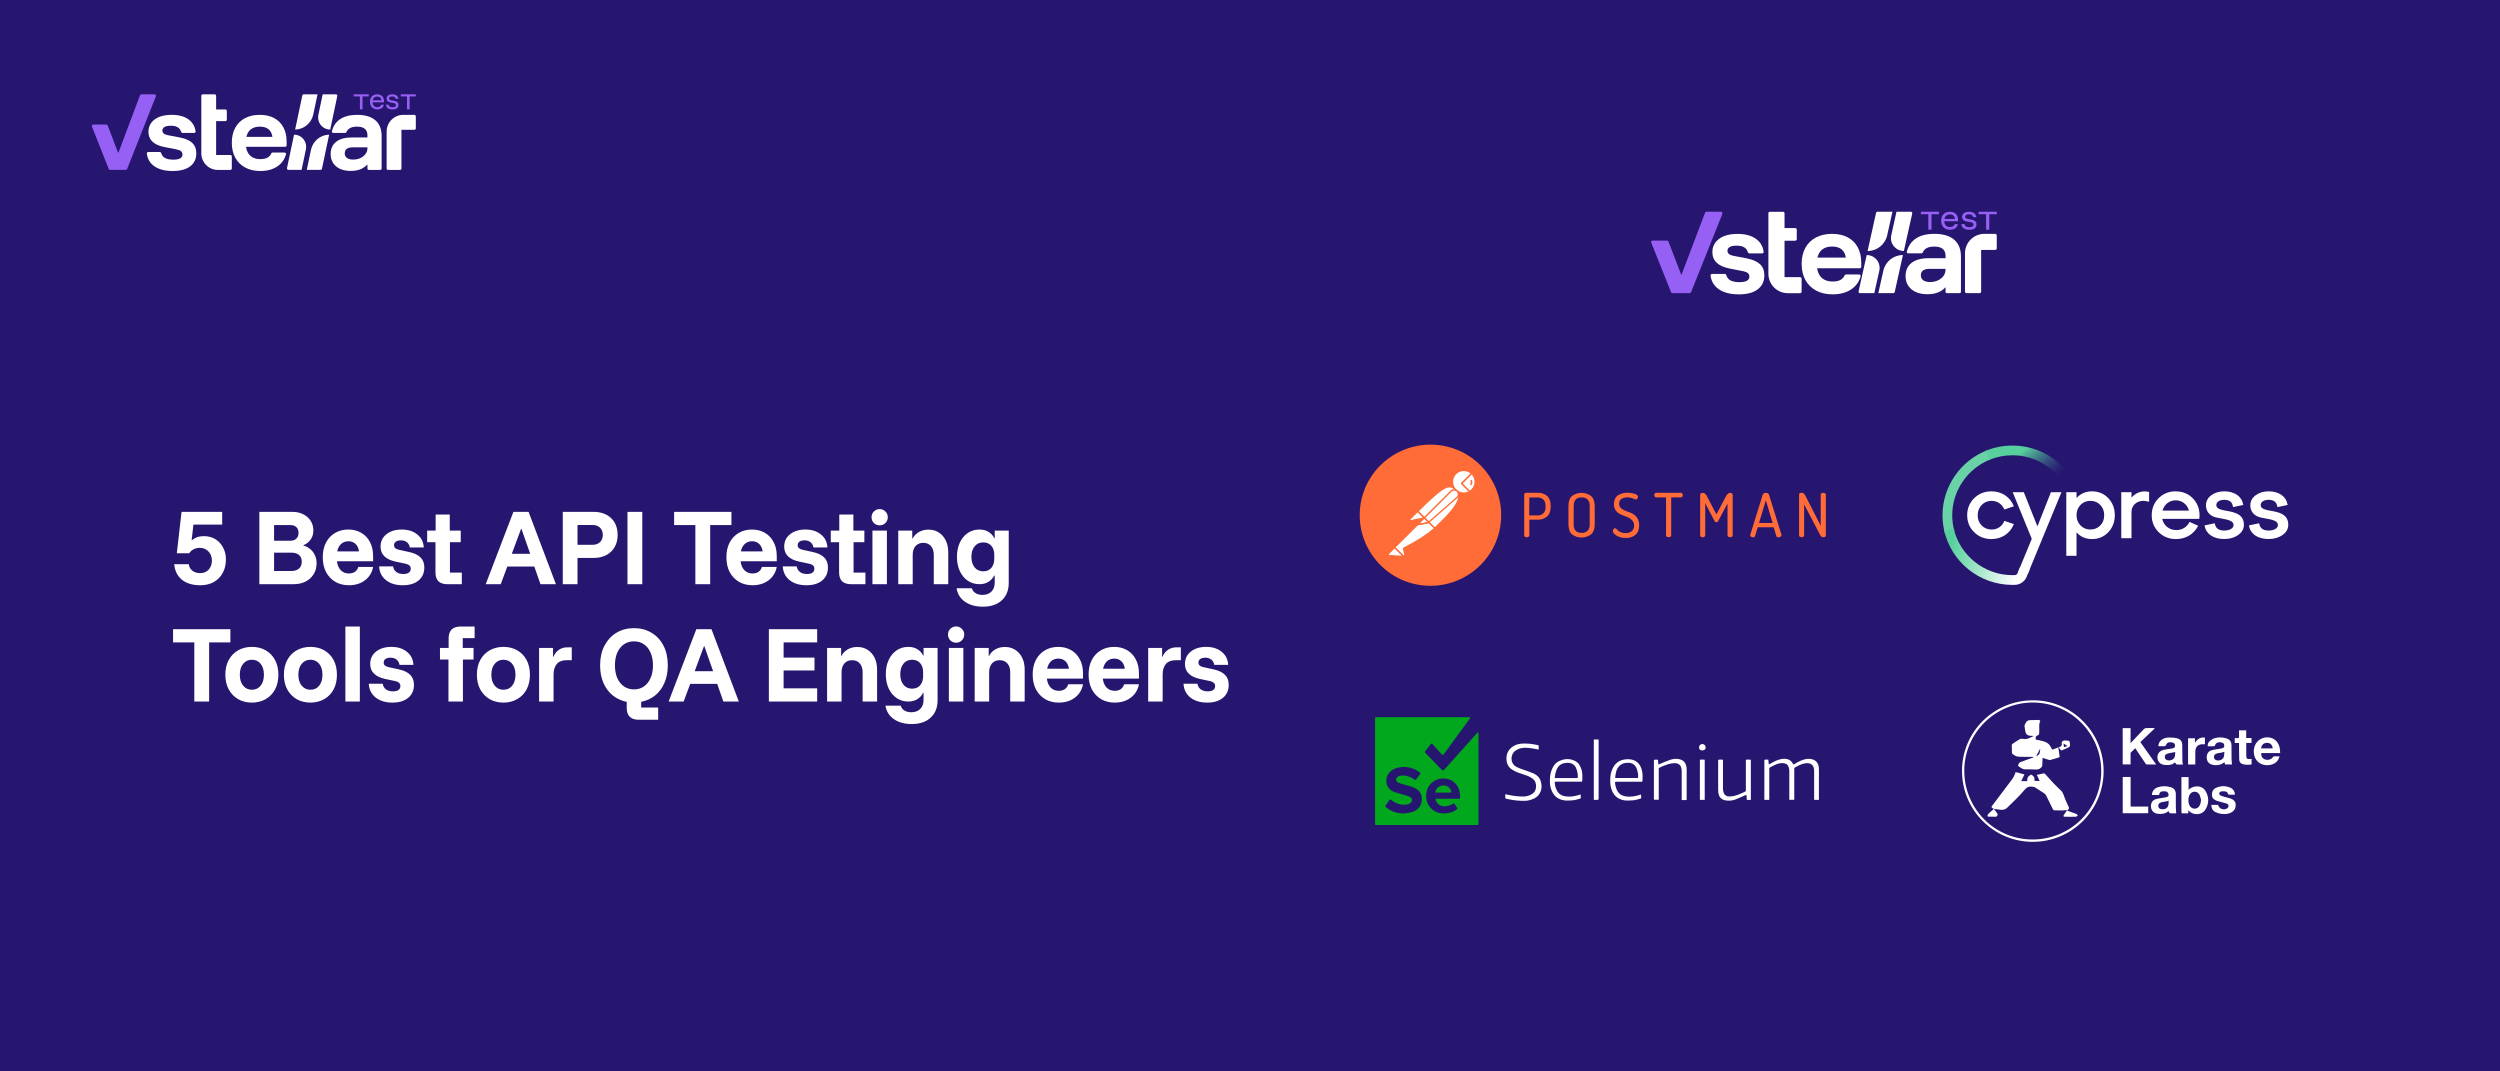 <svg width="980" height="420" viewBox="0 0 980 420" fill="none" xmlns="http://www.w3.org/2000/svg">
<rect width="980" height="420" fill="#271670"/>
<g clip-path="url(#clip0_1_1666)">
<path d="M131.649 36.968C132.016 36.968 132.289 37.309 132.213 37.67L131.37 41.669L129.445 50.797H129.427C126.812 50.797 124.692 48.66 124.692 46.024C124.692 45.703 124.723 45.391 124.783 45.088L124.804 44.987L124.813 44.946L126.495 36.968H131.649Z" fill="white"/>
<path d="M124.472 36.968L122.82 44.802L122.8 44.896C122.083 48.218 119.184 50.718 115.691 50.794L118.509 37.429C118.566 37.16 118.801 36.968 119.073 36.968H124.472H124.472Z" fill="white"/>
<path d="M120.021 57.559C120.021 57.875 119.99 58.184 119.932 58.483L119.93 58.494L119.912 58.579L119.909 58.595L119.9 58.637L118.221 66.599H113.068C112.701 66.599 112.428 66.258 112.504 65.897L113.344 61.914L115.268 52.787H115.408C117.966 52.852 120.021 54.964 120.021 57.559Z" fill="white"/>
<path d="M129.026 52.789L126.21 66.138C126.154 66.407 125.919 66.599 125.647 66.599H120.249L121.897 58.78L121.917 58.687C122.634 55.365 125.534 52.864 129.026 52.789H129.026Z" fill="white"/>
<path d="M90.874 61.335V66.048C90.874 66.358 90.624 66.609 90.317 66.609H85.385C81.812 66.609 78.915 63.689 78.915 60.087V37.553C78.915 37.392 78.98 37.245 79.085 37.139C79.165 37.058 79.269 37.001 79.384 36.978H84.143C84.304 36.978 84.449 37.044 84.554 37.15C84.659 37.256 84.724 37.403 84.724 37.564V42.904H88.333C88.494 42.904 88.639 42.97 88.744 43.076C88.849 43.182 88.914 43.329 88.914 43.49V46.904C88.914 47.065 88.849 47.212 88.744 47.318C88.639 47.424 88.494 47.489 88.333 47.489H84.724V60.754H90.297C90.616 60.754 90.874 61.014 90.874 61.335Z" fill="white"/>
<path d="M67.678 67.034C64.598 67.034 62.166 66.382 60.381 65.076C58.764 63.893 57.821 62.28 57.555 60.237C57.511 59.894 57.777 59.591 58.12 59.591H62.646C62.901 59.591 63.12 59.763 63.191 60.008C63.424 60.812 63.876 61.425 64.546 61.848C65.327 62.342 66.453 62.589 67.923 62.589C70.325 62.589 71.527 61.919 71.527 60.578C71.527 60.038 71.346 59.608 70.985 59.291C70.623 58.974 70.023 58.733 69.183 58.568L64.494 57.65C60.294 56.827 58.195 54.84 58.195 51.688C58.195 49.666 59 48.05 60.609 46.838C62.219 45.627 64.447 45.022 67.293 45.022C70.14 45.022 72.355 45.645 74.012 46.891C75.503 48.013 76.39 49.536 76.67 51.459C76.721 51.804 76.452 52.112 76.106 52.112H71.564C71.322 52.112 71.106 51.958 71.027 51.727C70.759 50.936 70.342 50.346 69.777 49.96C69.124 49.513 68.179 49.289 66.943 49.289C65.87 49.289 65.053 49.448 64.493 49.766C63.933 50.083 63.653 50.56 63.653 51.194C63.653 51.641 63.828 52.018 64.178 52.323C64.528 52.629 65.064 52.852 65.787 52.994L70.582 53.911C72.774 54.358 74.384 55.075 75.411 56.063C76.437 57.051 76.951 58.391 76.951 60.084C76.951 62.272 76.152 63.977 74.554 65.199C72.955 66.422 70.663 67.033 67.677 67.033L67.678 67.034Z" fill="white"/>
<path d="M102.033 67.034C99.77 67.034 97.799 66.581 96.119 65.676C94.44 64.771 93.145 63.489 92.235 61.831C91.325 60.173 90.87 58.215 90.87 55.957C90.87 53.699 91.313 51.754 92.2 50.119C93.086 48.484 94.352 47.226 95.997 46.344C97.641 45.462 99.584 45.022 101.824 45.022C104.063 45.022 105.9 45.445 107.475 46.291C109.05 47.138 110.257 48.349 111.097 49.925C111.938 51.501 112.357 53.382 112.357 55.569V56.968C112.357 57.286 112.101 57.544 111.786 57.544H96.437C96.437 57.544 96.434 57.545 96.435 57.546C96.668 59.121 97.263 60.32 98.22 61.142C99.176 61.965 100.436 62.377 101.999 62.377C103.235 62.377 104.215 62.165 104.938 61.742C105.565 61.375 106.034 60.84 106.345 60.138C106.437 59.932 106.641 59.801 106.864 59.801H111.557C111.935 59.801 112.212 60.166 112.108 60.532C111.561 62.444 110.49 63.97 108.892 65.111C107.096 66.393 104.809 67.033 102.033 67.033V67.034ZM96.577 53.664H106.79C106.79 53.664 106.793 53.663 106.792 53.662C106.605 52.322 106.092 51.318 105.253 50.648C104.413 49.978 103.281 49.642 101.858 49.642C100.435 49.642 99.274 49.984 98.376 50.665C97.478 51.347 96.878 52.346 96.575 53.661C96.575 53.663 96.575 53.664 96.576 53.664L96.577 53.664Z" fill="white"/>
<path d="M162.998 50.325V45.599C162.998 45.28 162.741 45.022 162.425 45.022H158.08C154.478 45.022 151.557 47.965 151.557 51.596V66.051C151.557 66.36 151.805 66.61 152.111 66.61H156.812C157.118 66.61 157.366 66.36 157.366 66.051V50.877H162.449C162.752 50.877 162.998 50.63 162.998 50.324V50.325Z" fill="white"/>
<path d="M147.13 47.139C145.485 45.727 143.1 45.022 139.974 45.022C137.151 45.022 134.887 45.621 133.184 46.821C131.66 47.894 130.631 49.419 130.097 51.398C130 51.758 130.272 52.113 130.642 52.113H135.307C135.535 52.113 135.74 51.974 135.828 51.761C136.409 50.349 137.792 49.643 139.974 49.643C142.68 49.643 144.034 50.784 144.034 53.065V53.876H138.014C135.307 53.876 133.23 54.44 131.785 55.57C130.338 56.698 129.615 58.309 129.615 60.402C129.615 62.378 130.315 63.971 131.715 65.183C133.115 66.394 135.051 66.999 137.524 66.999C139.343 66.999 140.861 66.664 142.074 65.993C142.821 65.581 143.473 65.064 144.034 64.442V66.06C144.034 66.364 144.279 66.611 144.581 66.611H149.052C149.353 66.611 149.598 66.364 149.598 66.06V53.312C149.598 50.608 148.775 48.55 147.131 47.139H147.13ZM143.298 60.349C142.808 61.02 142.144 61.556 141.303 61.954C140.464 62.355 139.496 62.554 138.399 62.554C137.396 62.554 136.603 62.343 136.019 61.92C135.436 61.496 135.145 60.896 135.145 60.12C135.145 58.545 136.194 57.757 138.294 57.757H144.034V58.075C144.034 58.921 143.789 59.679 143.299 60.349H143.298Z" fill="white"/>
<path d="M147.919 42.894C147.328 42.894 146.816 42.772 146.383 42.528C145.949 42.285 145.615 41.938 145.38 41.489C145.144 41.039 145.026 40.514 145.026 39.912C145.026 39.311 145.144 38.79 145.38 38.35C145.615 37.91 145.946 37.57 146.374 37.329C146.801 37.089 147.3 36.968 147.872 36.968C148.443 36.968 148.89 37.079 149.289 37.301C149.688 37.523 149.997 37.836 150.217 38.241C150.437 38.646 150.547 39.128 150.547 39.684V40.112H146.044C146.075 40.707 146.256 41.171 146.585 41.503C146.915 41.836 147.357 42.002 147.909 42.002C148.292 42.002 148.615 41.921 148.879 41.76C149.143 41.598 149.325 41.36 149.426 41.043H150.5C150.361 41.632 150.065 42.088 149.61 42.41C149.155 42.733 148.591 42.895 147.919 42.895V42.894ZM146.082 39.333H149.53C149.479 38.865 149.308 38.5 149.016 38.241C148.724 37.981 148.339 37.851 147.862 37.851C147.385 37.851 146.998 37.981 146.685 38.241C146.37 38.5 146.17 38.864 146.082 39.333Z" fill="#9760F4"/>
<path d="M153.874 42.894C153.089 42.894 152.47 42.73 152.018 42.401C151.565 42.072 151.317 41.613 151.273 41.023H152.319C152.363 41.372 152.514 41.628 152.771 41.793C153.029 41.957 153.409 42.04 153.911 42.04C154.791 42.04 155.23 41.761 155.23 41.204C155.23 40.976 155.163 40.801 155.028 40.677C154.893 40.554 154.665 40.464 154.344 40.406L153.11 40.179C152.061 39.982 151.537 39.479 151.537 38.669C151.537 38.143 151.735 37.728 152.131 37.425C152.526 37.121 153.067 36.968 153.751 36.968C154.436 36.968 155.025 37.123 155.443 37.434C155.86 37.743 156.097 38.18 156.154 38.744H155.127C155.064 38.428 154.918 38.193 154.688 38.041C154.459 37.889 154.138 37.814 153.723 37.814C153.339 37.814 153.043 37.88 152.833 38.013C152.622 38.146 152.517 38.339 152.517 38.592C152.517 38.789 152.584 38.942 152.719 39.053C152.854 39.163 153.073 39.247 153.374 39.304L154.608 39.542C155.161 39.643 155.566 39.824 155.823 40.083C156.081 40.343 156.21 40.691 156.21 41.128C156.21 41.685 156.009 42.118 155.607 42.429C155.205 42.739 154.627 42.894 153.873 42.894H153.874Z" fill="#9760F4"/>
<path d="M163.001 36.968V37.785H160.578V42.895H159.545V37.785H157.123V36.968H163.001Z" fill="#9760F4"/>
<path d="M60.576 36.978C60.977 36.978 61.252 37.387 61.104 37.763L61.007 38.008L57.256 47.49L49.841 66.234C49.753 66.455 49.541 66.6 49.305 66.6H43.154C42.917 66.6 42.706 66.455 42.618 66.234L36.041 49.609C35.892 49.231 36.168 48.82 36.572 48.82H41.688C41.923 48.82 42.135 48.967 42.219 49.188L46.264 59.823H46.44L51.073 47.489L54.634 38.008L54.88 37.353C54.965 37.127 55.18 36.978 55.419 36.978H60.576Z" fill="#9760F4"/>
<path d="M144.538 36.968V37.785H142.114V42.895H141.082V37.785H138.659V36.968H144.538Z" fill="#9760F4"/>
</g>
<path d="M78.515 229.42C75.505 229.42 73.102 228.697 71.305 227.25C69.532 225.803 68.528 223.773 68.295 221.16H74C74.14 222.233 74.607 223.085 75.4 223.715C76.217 224.345 77.255 224.66 78.515 224.66C79.868 224.66 80.965 224.205 81.805 223.295C82.645 222.362 83.065 221.16 83.065 219.69C83.065 218.29 82.622 217.123 81.735 216.19C80.848 215.233 79.717 214.755 78.34 214.755C77.43 214.755 76.613 214.942 75.89 215.315C75.167 215.688 74.595 216.213 74.175 216.89H69.31L71.165 200.65H87.09V205.655H75.82L75.12 211.745H75.295C75.808 211.255 76.45 210.87 77.22 210.59C78.013 210.31 78.923 210.17 79.95 210.17C81.677 210.17 83.17 210.567 84.43 211.36C85.713 212.153 86.717 213.238 87.44 214.615C88.187 215.968 88.56 217.52 88.56 219.27C88.56 221.347 88.128 223.143 87.265 224.66C86.425 226.177 85.247 227.355 83.73 228.195C82.237 229.012 80.498 229.42 78.515 229.42ZM101.663 229V200.65H114.613C116.199 200.65 117.599 200.953 118.813 201.56C120.049 202.167 121.029 203.018 121.753 204.115C122.476 205.212 122.838 206.507 122.838 208C122.838 209.377 122.464 210.567 121.718 211.57C120.994 212.573 120.061 213.285 118.918 213.705V213.845C119.851 214.078 120.703 214.51 121.473 215.14C122.266 215.747 122.896 216.528 123.363 217.485C123.853 218.418 124.098 219.538 124.098 220.845C124.098 222.478 123.701 223.913 122.908 225.15C122.138 226.363 121.088 227.308 119.758 227.985C118.428 228.662 116.899 229 115.173 229H101.663ZM107.438 223.82H114.298C115.488 223.82 116.444 223.517 117.168 222.91C117.914 222.28 118.288 221.382 118.288 220.215C118.288 219.048 117.926 218.162 117.203 217.555C116.479 216.948 115.523 216.645 114.333 216.645H107.438V223.82ZM107.438 211.955H113.878C114.834 211.955 115.593 211.687 116.153 211.15C116.736 210.613 117.028 209.855 117.028 208.875C117.028 207.895 116.736 207.148 116.153 206.635C115.593 206.098 114.834 205.83 113.878 205.83H107.438V211.955ZM136.779 229.42C134.772 229.42 132.999 228.977 131.459 228.09C129.919 227.18 128.706 225.908 127.819 224.275C126.956 222.618 126.524 220.67 126.524 218.43C126.524 216.213 126.944 214.3 127.784 212.69C128.647 211.057 129.837 209.797 131.354 208.91C132.871 208.023 134.609 207.58 136.569 207.58C138.412 207.58 140.057 207.988 141.504 208.805C142.974 209.622 144.129 210.812 144.969 212.375C145.832 213.915 146.264 215.805 146.264 218.045V220.005H132.089C132.276 221.545 132.789 222.735 133.629 223.575C134.469 224.392 135.507 224.8 136.744 224.8C137.724 224.8 138.529 224.578 139.159 224.135C139.789 223.668 140.221 223.038 140.454 222.245H146.264C145.984 223.738 145.401 225.022 144.514 226.095C143.627 227.168 142.519 227.997 141.189 228.58C139.859 229.14 138.389 229.42 136.779 229.42ZM132.194 216.155H140.734C140.547 214.848 140.081 213.857 139.334 213.18C138.587 212.503 137.677 212.165 136.604 212.165C135.507 212.165 134.562 212.503 133.769 213.18C132.999 213.857 132.474 214.848 132.194 216.155ZM157.898 229.42C155.191 229.42 152.998 228.755 151.318 227.425C149.638 226.095 148.739 224.298 148.623 222.035H154.083C154.246 222.992 154.678 223.727 155.378 224.24C156.078 224.753 156.999 225.01 158.143 225.01C159.053 225.01 159.753 224.835 160.243 224.485C160.756 224.135 161.013 223.61 161.013 222.91C161.013 221.93 160.348 221.288 159.018 220.985L155.028 220.145C151.131 219.282 149.183 217.333 149.183 214.3C149.183 212.27 149.941 210.648 151.458 209.435C152.998 208.198 155.004 207.58 157.478 207.58C159.974 207.58 162.004 208.222 163.568 209.505C165.154 210.765 166.006 212.468 166.123 214.615H160.663C160.499 213.705 160.114 213.017 159.508 212.55C158.901 212.06 158.119 211.815 157.163 211.815C156.346 211.815 155.693 211.978 155.203 212.305C154.713 212.632 154.468 213.11 154.468 213.74C154.468 214.207 154.619 214.58 154.923 214.86C155.249 215.14 155.704 215.35 156.288 215.49L160.418 216.4C162.378 216.82 163.848 217.52 164.828 218.5C165.831 219.457 166.333 220.775 166.333 222.455C166.333 224.602 165.574 226.305 164.058 227.565C162.541 228.802 160.488 229.42 157.898 229.42ZM175.321 229C173.851 229 172.707 228.627 171.891 227.88C171.097 227.11 170.701 225.943 170.701 224.38V212.55H167.446V208H170.771V201.7H176.301V208H180.606V212.55H176.371V224.45H181.026V229H175.321ZM190.406 229L201.256 200.65H207.206L217.916 229H211.861L209.446 222.07H198.876L196.286 229H190.406ZM200.626 217.1H207.836L204.406 207.3H204.266L200.626 217.1ZM220.613 229V200.65H232.618C235.534 200.65 237.844 201.467 239.548 203.1C241.251 204.71 242.103 206.903 242.103 209.68C242.103 212.433 241.239 214.627 239.513 216.26C237.809 217.893 235.511 218.71 232.618 218.71H226.388V229H220.613ZM226.388 213.565H232.268C233.504 213.565 234.484 213.215 235.208 212.515C235.931 211.815 236.293 210.87 236.293 209.68C236.293 208.49 235.931 207.545 235.208 206.845C234.484 206.145 233.504 205.795 232.268 205.795H226.388V213.565ZM245.97 229V200.65H251.78V229H245.97ZM278.392 229H272.582V205.83H264.252V200.65H286.722V205.83H278.392V229ZM295.004 229.42C292.998 229.42 291.224 228.977 289.684 228.09C288.144 227.18 286.931 225.908 286.044 224.275C285.181 222.618 284.749 220.67 284.749 218.43C284.749 216.213 285.169 214.3 286.009 212.69C286.873 211.057 288.063 209.797 289.579 208.91C291.096 208.023 292.834 207.58 294.794 207.58C296.638 207.58 298.283 207.988 299.729 208.805C301.199 209.622 302.354 210.812 303.194 212.375C304.058 213.915 304.489 215.805 304.489 218.045V220.005H290.314C290.501 221.545 291.014 222.735 291.854 223.575C292.694 224.392 293.733 224.8 294.969 224.8C295.949 224.8 296.754 224.578 297.384 224.135C298.014 223.668 298.446 223.038 298.679 222.245H304.489C304.209 223.738 303.626 225.022 302.739 226.095C301.853 227.168 300.744 227.997 299.414 228.58C298.084 229.14 296.614 229.42 295.004 229.42ZM290.419 216.155H298.959C298.773 214.848 298.306 213.857 297.559 213.18C296.813 212.503 295.903 212.165 294.829 212.165C293.733 212.165 292.788 212.503 291.994 213.18C291.224 213.857 290.699 214.848 290.419 216.155ZM316.123 229.42C313.416 229.42 311.223 228.755 309.543 227.425C307.863 226.095 306.965 224.298 306.848 222.035H312.308C312.471 222.992 312.903 223.727 313.603 224.24C314.303 224.753 315.225 225.01 316.368 225.01C317.278 225.01 317.978 224.835 318.468 224.485C318.981 224.135 319.238 223.61 319.238 222.91C319.238 221.93 318.573 221.288 317.243 220.985L313.253 220.145C309.356 219.282 307.408 217.333 307.408 214.3C307.408 212.27 308.166 210.648 309.683 209.435C311.223 208.198 313.23 207.58 315.703 207.58C318.2 207.58 320.23 208.222 321.793 209.505C323.38 210.765 324.231 212.468 324.348 214.615H318.888C318.725 213.705 318.34 213.017 317.733 212.55C317.126 212.06 316.345 211.815 315.388 211.815C314.571 211.815 313.918 211.978 313.428 212.305C312.938 212.632 312.693 213.11 312.693 213.74C312.693 214.207 312.845 214.58 313.148 214.86C313.475 215.14 313.93 215.35 314.513 215.49L318.643 216.4C320.603 216.82 322.073 217.52 323.053 218.5C324.056 219.457 324.558 220.775 324.558 222.455C324.558 224.602 323.8 226.305 322.283 227.565C320.766 228.802 318.713 229.42 316.123 229.42ZM333.546 229C332.076 229 330.932 228.627 330.116 227.88C329.322 227.11 328.926 225.943 328.926 224.38V212.55H325.671V208H328.996V201.7H334.526V208H338.831V212.55H334.596V224.45H339.251V229H333.546ZM341.996 229V208H347.666V229H341.996ZM344.831 205.935C343.944 205.935 343.186 205.632 342.556 205.025C341.949 204.395 341.646 203.637 341.646 202.75C341.646 201.863 341.949 201.117 342.556 200.51C343.186 199.88 343.944 199.565 344.831 199.565C345.717 199.565 346.464 199.88 347.071 200.51C347.701 201.117 348.016 201.863 348.016 202.75C348.016 203.637 347.701 204.395 347.071 205.025C346.464 205.632 345.717 205.935 344.831 205.935ZM352.113 229V208H357.608V211.115H357.748C358.354 209.972 359.194 209.108 360.268 208.525C361.341 207.918 362.578 207.615 363.978 207.615C365.518 207.615 366.859 207.988 368.003 208.735C369.169 209.482 370.079 210.52 370.733 211.85C371.386 213.18 371.713 214.708 371.713 216.435V229H366.043V217.52C366.043 216.05 365.669 214.895 364.923 214.055C364.199 213.215 363.196 212.795 361.913 212.795C360.653 212.795 359.649 213.215 358.903 214.055C358.156 214.895 357.783 216.05 357.783 217.52V229H352.113ZM385.274 237.82C382.451 237.82 380.106 237.167 378.239 235.86C376.396 234.553 375.311 232.803 374.984 230.61H380.969C381.202 231.427 381.681 232.057 382.404 232.5C383.151 232.967 384.061 233.2 385.134 233.2C386.604 233.2 387.771 232.768 388.634 231.905C389.497 231.042 389.929 229.863 389.929 228.37V225.57H389.789C389.182 226.69 388.389 227.542 387.409 228.125C386.429 228.708 385.274 229 383.944 229C382.217 229 380.689 228.545 379.359 227.635C378.029 226.725 376.991 225.465 376.244 223.855C375.497 222.245 375.124 220.39 375.124 218.29C375.124 216.167 375.497 214.312 376.244 212.725C376.991 211.115 378.029 209.855 379.359 208.945C380.689 208.035 382.217 207.58 383.944 207.58C385.297 207.58 386.464 207.872 387.444 208.455C388.447 209.038 389.229 209.89 389.789 211.01H389.929V208H395.424V228.44C395.424 231.357 394.526 233.643 392.729 235.3C390.932 236.98 388.447 237.82 385.274 237.82ZM385.449 223.96C386.779 223.96 387.829 223.517 388.599 222.63C389.369 221.72 389.754 220.507 389.754 218.99V217.52C389.754 216.027 389.369 214.837 388.599 213.95C387.829 213.063 386.779 212.62 385.449 212.62C384.026 212.62 382.894 213.133 382.054 214.16C381.214 215.187 380.794 216.563 380.794 218.29C380.794 220.017 381.214 221.393 382.054 222.42C382.894 223.447 384.026 223.96 385.449 223.96ZM81.98 275H76.17V251.83H67.84V246.65H90.31V251.83H81.98V275ZM98.732 275.42C96.749 275.42 94.963 274.977 93.377 274.09C91.814 273.18 90.577 271.908 89.667 270.275C88.78 268.642 88.337 266.717 88.337 264.5C88.337 262.26 88.78 260.323 89.667 258.69C90.577 257.057 91.814 255.797 93.377 254.91C94.963 254.023 96.749 253.58 98.732 253.58C100.785 253.58 102.582 254.023 104.122 254.91C105.685 255.797 106.91 257.057 107.797 258.69C108.684 260.323 109.127 262.26 109.127 264.5C109.127 266.717 108.684 268.653 107.797 270.31C106.91 271.943 105.674 273.203 104.087 274.09C102.524 274.977 100.739 275.42 98.732 275.42ZM98.732 270.38C100.155 270.38 101.299 269.855 102.162 268.805C103.025 267.732 103.457 266.297 103.457 264.5C103.457 262.68 103.025 261.245 102.162 260.195C101.299 259.145 100.155 258.62 98.732 258.62C97.355 258.62 96.224 259.145 95.337 260.195C94.45 261.245 94.007 262.68 94.007 264.5C94.007 266.297 94.45 267.732 95.337 268.805C96.224 269.855 97.355 270.38 98.732 270.38ZM121.681 275.42C119.698 275.42 117.913 274.977 116.326 274.09C114.763 273.18 113.526 271.908 112.616 270.275C111.729 268.642 111.286 266.717 111.286 264.5C111.286 262.26 111.729 260.323 112.616 258.69C113.526 257.057 114.763 255.797 116.326 254.91C117.913 254.023 119.698 253.58 121.681 253.58C123.734 253.58 125.531 254.023 127.071 254.91C128.634 255.797 129.859 257.057 130.746 258.69C131.633 260.323 132.076 262.26 132.076 264.5C132.076 266.717 131.633 268.653 130.746 270.31C129.859 271.943 128.623 273.203 127.036 274.09C125.473 274.977 123.688 275.42 121.681 275.42ZM121.681 270.38C123.104 270.38 124.248 269.855 125.111 268.805C125.974 267.732 126.406 266.297 126.406 264.5C126.406 262.68 125.974 261.245 125.111 260.195C124.248 259.145 123.104 258.62 121.681 258.62C120.304 258.62 119.173 259.145 118.286 260.195C117.399 261.245 116.956 262.68 116.956 264.5C116.956 266.297 117.399 267.732 118.286 268.805C119.173 269.855 120.304 270.38 121.681 270.38ZM135.39 275V245.6H141.06V275H135.39ZM153.837 275.42C151.131 275.42 148.937 274.755 147.257 273.425C145.577 272.095 144.679 270.298 144.562 268.035H150.022C150.186 268.992 150.617 269.727 151.317 270.24C152.017 270.753 152.939 271.01 154.082 271.01C154.992 271.01 155.692 270.835 156.182 270.485C156.696 270.135 156.952 269.61 156.952 268.91C156.952 267.93 156.287 267.288 154.957 266.985L150.967 266.145C147.071 265.282 145.122 263.333 145.122 260.3C145.122 258.27 145.881 256.648 147.397 255.435C148.937 254.198 150.944 253.58 153.417 253.58C155.914 253.58 157.944 254.222 159.507 255.505C161.094 256.765 161.946 258.468 162.062 260.615H156.602C156.439 259.705 156.054 259.017 155.447 258.55C154.841 258.06 154.059 257.815 153.102 257.815C152.286 257.815 151.632 257.978 151.142 258.305C150.652 258.632 150.407 259.11 150.407 259.74C150.407 260.207 150.559 260.58 150.862 260.86C151.189 261.14 151.644 261.35 152.227 261.49L156.357 262.4C158.317 262.82 159.787 263.52 160.767 264.5C161.771 265.457 162.272 266.775 162.272 268.455C162.272 270.602 161.514 272.305 159.997 273.565C158.481 274.802 156.427 275.42 153.837 275.42ZM175.796 275V258.55H172.471V254H175.866V250.255C175.866 248.668 176.263 247.502 177.056 246.755C177.873 245.985 179.028 245.6 180.521 245.6H186.051V250.15H181.396V254H185.631V258.55H181.466V275H175.796ZM197.338 275.42C195.355 275.42 193.57 274.977 191.983 274.09C190.42 273.18 189.183 271.908 188.273 270.275C187.387 268.642 186.943 266.717 186.943 264.5C186.943 262.26 187.387 260.323 188.273 258.69C189.183 257.057 190.42 255.797 191.983 254.91C193.57 254.023 195.355 253.58 197.338 253.58C199.392 253.58 201.188 254.023 202.728 254.91C204.292 255.797 205.517 257.057 206.403 258.69C207.29 260.323 207.733 262.26 207.733 264.5C207.733 266.717 207.29 268.653 206.403 270.31C205.517 271.943 204.28 273.203 202.693 274.09C201.13 274.977 199.345 275.42 197.338 275.42ZM197.338 270.38C198.762 270.38 199.905 269.855 200.768 268.805C201.632 267.732 202.063 266.297 202.063 264.5C202.063 262.68 201.632 261.245 200.768 260.195C199.905 259.145 198.762 258.62 197.338 258.62C195.962 258.62 194.83 259.145 193.943 260.195C193.057 261.245 192.613 262.68 192.613 264.5C192.613 266.297 193.057 267.732 193.943 268.805C194.83 269.855 195.962 270.38 197.338 270.38ZM211.327 275V254H216.787V257.465H216.927C217.394 256.322 218.094 255.423 219.027 254.77C219.984 254.093 221.104 253.755 222.387 253.755H224.137V258.795H222.142C220.369 258.795 219.062 259.308 218.222 260.335C217.406 261.362 216.997 262.715 216.997 264.395V275H211.327ZM250.331 282.14C248.837 282.14 247.682 281.755 246.866 280.985C246.072 280.215 245.676 279.048 245.676 277.485V275.14C243.622 274.72 241.802 273.88 240.216 272.62C238.652 271.337 237.427 269.703 236.541 267.72C235.677 265.713 235.246 263.415 235.246 260.825C235.246 257.838 235.817 255.26 236.961 253.09C238.127 250.897 239.702 249.205 241.686 248.015C243.692 246.825 245.967 246.23 248.511 246.23C251.077 246.23 253.352 246.825 255.336 248.015C257.342 249.182 258.917 250.862 260.061 253.055C261.204 255.225 261.776 257.815 261.776 260.825C261.776 263.415 261.332 265.713 260.446 267.72C259.582 269.727 258.369 271.36 256.806 272.62C255.242 273.88 253.422 274.708 251.346 275.105V277.345H257.996V282.14H250.331ZM248.511 270.24C250.027 270.24 251.334 269.855 252.431 269.085C253.551 268.292 254.414 267.195 255.021 265.795C255.651 264.372 255.966 262.715 255.966 260.825C255.966 258.912 255.651 257.255 255.021 255.855C254.414 254.432 253.551 253.335 252.431 252.565C251.334 251.795 250.027 251.41 248.511 251.41C247.017 251.41 245.711 251.795 244.591 252.565C243.471 253.335 242.596 254.432 241.966 255.855C241.359 257.255 241.056 258.912 241.056 260.825C241.056 262.715 241.359 264.372 241.966 265.795C242.596 267.195 243.471 268.292 244.591 269.085C245.711 269.855 247.017 270.24 248.511 270.24ZM262.105 275L272.955 246.65H278.905L289.615 275H283.56L281.145 268.07H270.575L267.985 275H262.105ZM272.325 263.1H279.535L276.105 253.3H275.965L272.325 263.1ZM320.332 275H301.397V246.65H320.332V251.83H307.172V257.78H319.282V262.82H307.172V269.82H320.332V275ZM324.22 275V254H329.715V257.115H329.855C330.462 255.972 331.302 255.108 332.375 254.525C333.449 253.918 334.685 253.615 336.085 253.615C337.625 253.615 338.967 253.988 340.11 254.735C341.277 255.482 342.187 256.52 342.84 257.85C343.494 259.18 343.82 260.708 343.82 262.435V275H338.15V263.52C338.15 262.05 337.777 260.895 337.03 260.055C336.307 259.215 335.304 258.795 334.02 258.795C332.76 258.795 331.757 259.215 331.01 260.055C330.264 260.895 329.89 262.05 329.89 263.52V275H324.22ZM357.382 283.82C354.559 283.82 352.214 283.167 350.347 281.86C348.504 280.553 347.419 278.803 347.092 276.61H353.077C353.31 277.427 353.789 278.057 354.512 278.5C355.259 278.967 356.169 279.2 357.242 279.2C358.712 279.2 359.879 278.768 360.742 277.905C361.605 277.042 362.037 275.863 362.037 274.37V271.57H361.897C361.29 272.69 360.497 273.542 359.517 274.125C358.537 274.708 357.382 275 356.052 275C354.325 275 352.797 274.545 351.467 273.635C350.137 272.725 349.099 271.465 348.352 269.855C347.605 268.245 347.232 266.39 347.232 264.29C347.232 262.167 347.605 260.312 348.352 258.725C349.099 257.115 350.137 255.855 351.467 254.945C352.797 254.035 354.325 253.58 356.052 253.58C357.405 253.58 358.572 253.872 359.552 254.455C360.555 255.038 361.337 255.89 361.897 257.01H362.037V254H367.532V274.44C367.532 277.357 366.634 279.643 364.837 281.3C363.04 282.98 360.555 283.82 357.382 283.82ZM357.557 269.96C358.887 269.96 359.937 269.517 360.707 268.63C361.477 267.72 361.862 266.507 361.862 264.99V263.52C361.862 262.027 361.477 260.837 360.707 259.95C359.937 259.063 358.887 258.62 357.557 258.62C356.134 258.62 355.002 259.133 354.162 260.16C353.322 261.187 352.902 262.563 352.902 264.29C352.902 266.017 353.322 267.393 354.162 268.42C355.002 269.447 356.134 269.96 357.557 269.96ZM371.958 275V254H377.628V275H371.958ZM374.793 251.935C373.907 251.935 373.148 251.632 372.518 251.025C371.912 250.395 371.608 249.637 371.608 248.75C371.608 247.863 371.912 247.117 372.518 246.51C373.148 245.88 373.907 245.565 374.793 245.565C375.68 245.565 376.427 245.88 377.033 246.51C377.663 247.117 377.978 247.863 377.978 248.75C377.978 249.637 377.663 250.395 377.033 251.025C376.427 251.632 375.68 251.935 374.793 251.935ZM382.075 275V254H387.57V257.115H387.71C388.317 255.972 389.157 255.108 390.23 254.525C391.304 253.918 392.54 253.615 393.94 253.615C395.48 253.615 396.822 253.988 397.965 254.735C399.132 255.482 400.042 256.52 400.695 257.85C401.349 259.18 401.675 260.708 401.675 262.435V275H396.005V263.52C396.005 262.05 395.632 260.895 394.885 260.055C394.162 259.215 393.159 258.795 391.875 258.795C390.615 258.795 389.612 259.215 388.865 260.055C388.119 260.895 387.745 262.05 387.745 263.52V275H382.075ZM415.062 275.42C413.055 275.42 411.282 274.977 409.742 274.09C408.202 273.18 406.989 271.908 406.102 270.275C405.239 268.618 404.807 266.67 404.807 264.43C404.807 262.213 405.227 260.3 406.067 258.69C406.93 257.057 408.12 255.797 409.637 254.91C411.154 254.023 412.892 253.58 414.852 253.58C416.695 253.58 418.34 253.988 419.787 254.805C421.257 255.622 422.412 256.812 423.252 258.375C424.115 259.915 424.547 261.805 424.547 264.045V266.005H410.372C410.559 267.545 411.072 268.735 411.912 269.575C412.752 270.392 413.79 270.8 415.027 270.8C416.007 270.8 416.812 270.578 417.442 270.135C418.072 269.668 418.504 269.038 418.737 268.245H424.547C424.267 269.738 423.684 271.022 422.797 272.095C421.91 273.168 420.802 273.997 419.472 274.58C418.142 275.14 416.672 275.42 415.062 275.42ZM410.477 262.155H419.017C418.83 260.848 418.364 259.857 417.617 259.18C416.87 258.503 415.96 258.165 414.887 258.165C413.79 258.165 412.845 258.503 412.052 259.18C411.282 259.857 410.757 260.848 410.477 262.155ZM436.986 275.42C434.979 275.42 433.206 274.977 431.666 274.09C430.126 273.18 428.912 271.908 428.026 270.275C427.162 268.618 426.731 266.67 426.731 264.43C426.731 262.213 427.151 260.3 427.991 258.69C428.854 257.057 430.044 255.797 431.561 254.91C433.077 254.023 434.816 253.58 436.776 253.58C438.619 253.58 440.264 253.988 441.711 254.805C443.181 255.622 444.336 256.812 445.176 258.375C446.039 259.915 446.471 261.805 446.471 264.045V266.005H432.296C432.482 267.545 432.996 268.735 433.836 269.575C434.676 270.392 435.714 270.8 436.951 270.8C437.931 270.8 438.736 270.578 439.366 270.135C439.996 269.668 440.427 269.038 440.661 268.245H446.471C446.191 269.738 445.607 271.022 444.721 272.095C443.834 273.168 442.726 273.997 441.396 274.58C440.066 275.14 438.596 275.42 436.986 275.42ZM432.401 262.155H440.941C440.754 260.848 440.287 259.857 439.541 259.18C438.794 258.503 437.884 258.165 436.811 258.165C435.714 258.165 434.769 258.503 433.976 259.18C433.206 259.857 432.681 260.848 432.401 262.155ZM450.089 275V254H455.549V257.465H455.689C456.156 256.322 456.856 255.423 457.789 254.77C458.746 254.093 459.866 253.755 461.149 253.755H462.899V258.795H460.904C459.131 258.795 457.824 259.308 456.984 260.335C456.168 261.362 455.759 262.715 455.759 264.395V275H450.089ZM473.219 275.42C470.513 275.42 468.319 274.755 466.639 273.425C464.959 272.095 464.061 270.298 463.944 268.035H469.404C469.568 268.992 469.999 269.727 470.699 270.24C471.399 270.753 472.321 271.01 473.464 271.01C474.374 271.01 475.074 270.835 475.564 270.485C476.078 270.135 476.334 269.61 476.334 268.91C476.334 267.93 475.669 267.288 474.339 266.985L470.349 266.145C466.453 265.282 464.504 263.333 464.504 260.3C464.504 258.27 465.263 256.648 466.779 255.435C468.319 254.198 470.326 253.58 472.799 253.58C475.296 253.58 477.326 254.222 478.889 255.505C480.476 256.765 481.328 258.468 481.444 260.615H475.984C475.821 259.705 475.436 259.017 474.829 258.55C474.223 258.06 473.441 257.815 472.484 257.815C471.668 257.815 471.014 257.978 470.524 258.305C470.034 258.632 469.789 259.11 469.789 259.74C469.789 260.207 469.941 260.58 470.244 260.86C470.571 261.14 471.026 261.35 471.609 261.49L475.739 262.4C477.699 262.82 479.169 263.52 480.149 264.5C481.153 265.457 481.654 266.775 481.654 268.455C481.654 270.602 480.896 272.305 479.379 273.565C477.863 274.802 475.809 275.42 473.219 275.42Z" fill="white"/>
<g clip-path="url(#clip1_1_1666)">
<path d="M539.028 302.253C539.028 295.411 539.028 288.568 539.028 281.725C539.028 281.169 539.073 281.139 539.631 281.139C551.672 281.139 563.728 281.139 575.768 281.139C575.874 281.139 575.979 281.139 576.07 281.139C576.296 281.184 576.371 281.319 576.281 281.53C576.251 281.605 576.175 281.68 576.13 281.755C572.769 286.357 569.394 290.944 566.033 295.546C565.656 296.057 565.521 296.057 565.099 295.606C563.954 294.343 562.808 293.08 561.663 291.816C561.271 291.395 561.075 291.395 560.714 291.846C560.05 292.689 559.402 293.516 558.754 294.358C558.468 294.734 558.468 294.869 558.8 295.2C560.924 297.396 563.064 299.576 565.189 301.772C565.566 302.148 565.762 302.148 566.109 301.772C570.388 296.99 574.668 292.192 578.948 287.41C579.008 287.35 579.054 287.244 579.114 287.199C579.204 287.139 579.325 287.094 579.4 287.124C579.476 287.154 579.551 287.275 579.566 287.38C579.596 287.515 579.566 287.666 579.566 287.816C579.566 299.471 579.566 311.126 579.566 322.782C579.566 323.383 579.536 323.413 578.948 323.413C565.837 323.413 552.726 323.413 539.616 323.413C539.058 323.413 539.028 323.368 539.028 322.812C539.028 315.969 539.028 309.126 539.028 302.283V302.253ZM550.285 300.644C549.652 300.704 549.019 300.734 548.401 300.84C546.924 301.095 545.613 301.697 544.619 302.855C542.961 304.75 543.036 307.697 544.769 309.337C545.342 309.878 546.005 310.299 546.759 310.54C548.01 310.946 549.306 311.262 550.556 311.638C551.31 311.863 552.078 312.089 552.772 312.435C553.661 312.886 553.766 313.909 553.058 314.615C552.862 314.826 552.606 315.006 552.335 315.112C551.883 315.277 551.4 315.428 550.933 315.443C548.853 315.563 547.015 314.931 545.417 313.578C545.071 313.277 544.89 313.292 544.619 313.683C544.152 314.33 543.684 314.991 543.217 315.638C542.946 316.029 542.946 316.164 543.323 316.465C546.487 318.992 550.059 319.443 553.811 318.21C556.494 317.322 557.775 314.871 557.232 312.104C556.916 310.51 555.876 309.517 554.475 308.84C553.329 308.284 552.093 307.998 550.873 307.667C549.908 307.412 548.929 307.156 548.01 306.75C547.105 306.359 547.03 305.261 547.783 304.599C548.19 304.239 548.688 304.088 549.215 304.043C551.129 303.893 552.862 304.404 554.399 305.547C554.776 305.833 554.957 305.803 555.243 305.412C555.695 304.795 556.147 304.163 556.599 303.547C556.871 303.171 556.856 303.005 556.479 302.735C554.655 301.351 552.591 300.659 550.285 300.644ZM562.642 313.096H563.155C565.958 313.096 568.746 313.096 571.549 313.096C571.669 313.096 571.775 313.096 571.895 313.096C572.242 313.066 572.363 312.961 572.348 312.615C572.317 311.999 572.302 311.367 572.212 310.765C571.73 307.682 569.605 305.532 566.711 305.216C564.33 304.945 562.296 305.637 560.698 307.427C559.538 308.72 559.071 310.269 559.041 311.999C558.996 314.916 560.714 317.488 563.456 318.465C564.767 318.932 566.124 318.917 567.48 318.736C568.776 318.571 569.966 318.074 571.036 317.322C571.338 317.112 571.383 316.931 571.187 316.646C570.856 316.149 570.509 315.653 570.162 315.172C569.997 314.931 569.801 314.886 569.56 315.052C568.64 315.683 567.616 315.984 566.515 316.074C564.948 316.21 563.456 315.337 562.899 313.879C562.808 313.653 562.763 313.412 562.673 313.127L562.642 313.096Z" fill="#01A71C"/>
<path d="M568.957 310.69H562.703C562.492 309.532 563.863 308.104 565.37 307.908C567.269 307.668 568.806 308.841 568.957 310.69Z" fill="#01A71C"/>
<path d="M693.179 297.772C693.239 298.418 693.299 299.005 693.375 299.652C693.54 299.576 693.676 299.531 693.797 299.456C695.017 298.764 696.238 298.073 697.609 297.712C698.498 297.471 699.418 297.366 700.337 297.516C701.452 297.712 702.266 298.343 702.808 299.336C703.019 299.742 703.019 299.742 703.426 299.501C704.632 298.764 705.883 298.088 707.254 297.712C708.218 297.441 709.183 297.366 710.178 297.591C711.956 297.997 712.86 299.215 712.996 301.035C713.086 302.313 713.011 303.607 713.011 304.9C713.011 307.637 713.011 310.389 713.011 313.127C713.011 313.262 713.011 313.397 713.011 313.548H711.157C711.157 313.427 711.142 313.307 711.142 313.187C711.142 309.487 711.142 305.803 711.142 302.103C711.142 301.697 711.052 301.291 710.961 300.915C710.584 299.471 709.288 299.11 708.249 299.155C706.968 299.215 705.837 299.697 704.707 300.253C704.361 300.434 704.014 300.644 703.667 300.81C703.441 300.93 703.351 301.08 703.351 301.336C703.351 305.261 703.351 309.171 703.351 313.096V313.533H701.407C701.407 313.412 701.407 313.292 701.407 313.172C701.407 309.472 701.407 305.787 701.407 302.088C701.407 301.622 701.286 301.125 701.136 300.674C700.789 299.606 699.93 299.185 698.89 299.14C697.715 299.08 696.63 299.426 695.59 299.922C695.002 300.208 694.429 300.539 693.842 300.825C693.616 300.93 693.555 301.08 693.555 301.336C693.555 305.261 693.555 309.201 693.555 313.127V313.548H691.626V313.172C691.626 308.179 691.626 303.186 691.626 298.193C691.626 297.832 691.747 297.757 692.079 297.772C692.455 297.802 692.817 297.772 693.209 297.772H693.179Z" fill="white"/>
<path d="M590.085 311.337C590.613 311.457 591.11 311.563 591.607 311.653C593.401 312.014 595.224 312.239 597.063 312.239C598.313 312.239 599.489 311.924 600.544 311.262C601.523 310.66 602.021 309.743 602.126 308.6C602.232 307.261 601.9 306.073 600.785 305.231C600.197 304.795 599.549 304.419 598.871 304.163C597.56 303.652 596.204 303.291 594.908 302.795C594.169 302.509 593.446 302.133 592.768 301.712C591.336 300.795 590.643 299.441 590.537 297.742C590.447 295.997 590.944 294.493 592.225 293.275C593.37 292.208 594.742 291.651 596.279 291.516C598.494 291.32 600.679 291.636 602.849 292.072C603.09 292.117 603.181 292.223 603.166 292.478C603.151 292.929 603.166 293.381 603.166 293.832C602.277 293.666 601.433 293.471 600.574 293.365C599.097 293.17 597.605 292.959 596.128 293.32C595.345 293.501 594.651 293.862 593.988 294.313C592.029 295.712 591.833 299.261 594.486 300.644C595.42 301.126 596.445 301.441 597.439 301.817C598.645 302.269 599.896 302.614 601.071 303.141C602.427 303.742 603.497 304.705 603.949 306.179C604.567 308.239 604.417 310.209 602.91 311.893C602.036 312.871 600.86 313.292 599.639 313.653C598.494 313.984 597.319 313.969 596.128 313.909C594.214 313.834 592.331 313.533 590.462 313.112C590.176 313.051 590.04 312.946 590.07 312.63C590.1 312.224 590.07 311.818 590.07 311.367L590.085 311.337Z" fill="white"/>
<path d="M619.592 311.397C619.637 311.909 619.668 312.375 619.698 312.841C619.698 312.886 619.592 312.976 619.517 313.006C618.387 313.413 617.211 313.698 616.021 313.758C615.026 313.819 613.986 313.879 613.007 313.713C610.49 313.292 608.862 311.788 608.049 309.397C607.732 308.465 607.566 307.502 607.566 306.51C607.551 305.051 607.612 303.607 608.109 302.208C608.712 300.539 609.586 299.08 611.259 298.313C613.383 297.336 615.538 297.246 617.648 298.419C618.944 299.141 619.532 300.389 619.954 301.727C620.421 303.171 620.301 304.645 620.24 306.119C620.24 306.404 620.044 306.419 619.818 306.419C617.377 306.419 614.951 306.419 612.509 306.419C611.62 306.419 610.716 306.419 609.827 306.419C609.541 306.419 609.45 306.51 609.465 306.795C609.526 307.878 609.797 308.901 610.294 309.863C611.002 311.217 612.163 311.954 613.625 312.164C615.523 312.465 617.392 312.119 619.2 311.548C619.321 311.518 619.427 311.473 619.607 311.412L619.592 311.397ZM609.45 304.961C609.631 304.961 609.721 304.991 609.797 304.991C612.585 304.991 615.373 304.991 618.161 304.991C618.447 304.991 618.492 304.87 618.507 304.63C618.537 303.336 618.281 302.103 617.754 300.915C617.437 300.208 616.91 299.727 616.247 299.381C615.523 299.005 614.755 298.99 613.956 299.05C612.434 299.156 611.213 299.802 610.46 301.156C610.158 301.697 609.947 302.314 609.782 302.915C609.616 303.577 609.556 304.254 609.45 304.961Z" fill="white"/>
<path d="M643.267 311.397C643.312 311.909 643.357 312.345 643.372 312.796C643.372 312.871 643.252 312.976 643.161 313.007C642.046 313.413 640.901 313.683 639.725 313.758C638.716 313.819 637.676 313.879 636.681 313.728C633.954 313.277 632.311 311.578 631.558 308.976C631.136 307.502 631.166 305.983 631.271 304.479C631.392 302.96 631.874 301.562 632.688 300.299C633.667 298.78 635.114 297.968 636.877 297.712C637.842 297.561 638.821 297.561 639.786 297.802C641.76 298.283 642.905 299.607 643.493 301.487C643.749 302.329 643.9 303.201 643.9 304.088C643.9 304.735 643.855 305.367 643.855 306.013C643.855 306.374 643.689 306.45 643.357 306.45C640.132 306.45 636.922 306.45 633.697 306.45C633.049 306.45 633.065 306.45 633.125 307.096C633.215 308.044 633.471 308.946 633.893 309.803C634.587 311.217 635.777 311.969 637.269 312.194C639.168 312.48 641.037 312.149 642.845 311.578C642.965 311.548 643.071 311.503 643.252 311.442L643.267 311.397ZM633.155 304.961C633.291 304.961 633.366 304.976 633.441 304.976C636.244 304.976 639.032 304.976 641.835 304.976C642.091 304.976 642.167 304.87 642.167 304.645C642.197 303.336 641.941 302.088 641.413 300.9C641.097 300.208 640.584 299.727 639.921 299.381C639.138 298.975 638.309 298.975 637.465 299.05C636.35 299.156 635.355 299.562 634.617 300.434C633.517 301.727 633.275 303.291 633.155 304.946V304.961Z" fill="white"/>
<path d="M659.226 313.608C659.226 313.397 659.226 313.247 659.226 313.097C659.226 309.442 659.226 305.773 659.226 302.118C659.226 301.682 659.121 301.216 658.985 300.795C658.593 299.516 657.463 299.156 656.529 299.156C654.72 299.156 653.108 299.802 651.48 300.494C651.164 300.629 650.847 300.81 650.531 300.93C650.29 301.02 650.23 301.171 650.23 301.426C650.23 304.133 650.23 306.84 650.23 309.562C650.23 310.736 650.23 311.909 650.23 313.082V313.503C649.627 313.503 649.054 313.503 648.481 313.503C648.436 313.503 648.361 313.397 648.331 313.322C648.301 313.232 648.331 313.127 648.331 313.021C648.331 308.104 648.331 303.201 648.331 298.283C648.331 297.952 648.497 297.787 648.828 297.787C649.084 297.787 649.356 297.787 649.612 297.787C649.868 297.772 649.943 297.892 649.958 298.118C649.973 298.509 650.004 298.9 650.034 299.306C650.064 299.667 650.109 299.682 650.456 299.547C651.857 298.975 653.244 298.358 654.675 297.862C655.851 297.456 657.086 297.321 658.322 297.606C659.98 297.998 660.809 299.005 661.11 300.72C661.185 301.171 661.17 301.637 661.17 302.103C661.17 305.803 661.17 309.517 661.17 313.217C661.17 313.533 661.095 313.653 660.764 313.638C660.266 313.608 659.769 313.638 659.241 313.638L659.226 313.608Z" fill="white"/>
<path d="M686.337 313.547C686.187 313.547 686.096 313.547 686.021 313.563C685.614 313.563 685.207 313.563 684.77 313.563C684.71 312.901 684.649 312.254 684.589 311.562C684.393 311.638 684.258 311.698 684.107 311.758C682.781 312.314 681.485 312.931 680.143 313.442C678.983 313.878 677.747 313.954 676.527 313.773C674.794 313.517 673.799 312.465 673.588 310.72C673.543 310.284 673.513 309.848 673.513 309.397C673.513 305.667 673.513 301.937 673.513 298.223C673.513 297.922 673.658 297.772 673.95 297.772C674.326 297.772 674.703 297.772 675.065 297.772C675.336 297.772 675.412 297.862 675.412 298.117C675.412 299.441 675.412 300.764 675.412 302.088C675.412 304.494 675.396 306.9 675.412 309.306C675.412 309.743 675.502 310.209 675.638 310.63C675.999 311.728 676.858 312.254 678.019 312.224C679.676 312.194 681.183 311.638 682.66 310.976C683.127 310.765 683.595 310.54 684.077 310.329C684.303 310.239 684.378 310.089 684.378 309.848C684.378 307.081 684.378 304.314 684.378 301.546C684.378 300.403 684.378 299.26 684.378 298.117C684.378 297.847 684.453 297.757 684.725 297.772C685.132 297.787 685.539 297.802 685.945 297.772C686.262 297.757 686.337 297.877 686.337 298.178C686.337 302.734 686.337 307.306 686.337 311.863V313.547Z" fill="white"/>
<path d="M624.776 313.563V289.861C625.364 289.861 625.937 289.861 626.524 289.861C626.57 289.861 626.645 289.967 626.66 290.027C626.69 290.132 626.66 290.252 626.66 290.358C626.66 297.922 626.66 305.487 626.66 313.051C626.66 313.382 626.499 313.548 626.178 313.548C625.726 313.548 625.274 313.548 624.776 313.548V313.563Z" fill="white"/>
<path d="M668.253 313.548H666.384C666.384 313.427 666.354 313.307 666.354 313.187C666.354 308.179 666.354 303.171 666.354 298.148C666.354 297.862 666.414 297.742 666.731 297.757C667.153 297.787 667.575 297.757 667.982 297.757C668.193 297.757 668.268 297.832 668.253 298.042C668.253 298.103 668.253 298.178 668.253 298.253C668.253 303.201 668.253 308.134 668.253 313.081V313.548Z" fill="white"/>
<path d="M667.318 294.177C666.505 294.177 666.022 293.741 666.022 292.989C666.022 292.237 666.595 291.651 667.318 291.651C668.057 291.651 668.614 292.237 668.614 293.019C668.614 293.741 668.132 294.177 667.318 294.177Z" fill="white"/>
<path d="M832.094 285.425H835.183V291.32C835.997 290.463 836.675 289.726 837.368 289.004C838.393 287.921 839.388 286.823 840.443 285.771C840.653 285.56 841.015 285.425 841.302 285.41C842.387 285.365 843.456 285.395 844.542 285.395C844.572 285.455 844.602 285.515 844.617 285.56C842.763 287.335 840.895 289.109 839.011 290.899C841.121 293.877 843.14 296.734 845.22 299.682C843.894 299.682 842.688 299.682 841.497 299.667C841.332 299.667 841.136 299.456 841.03 299.291C839.689 297.305 838.363 295.32 837.007 293.305C836.419 293.877 835.831 294.418 835.274 295.004C835.168 295.125 835.183 295.38 835.183 295.561C835.183 296.899 835.183 298.253 835.183 299.636H832.094V285.425Z" fill="white"/>
<path d="M857.818 317.578V318.841C856.974 318.841 856.176 318.841 855.377 318.826C855.287 318.826 855.136 318.555 855.121 318.405C855.091 317.834 855.121 317.262 855.121 316.691C855.121 312.901 855.121 309.096 855.121 305.306V304.614H857.924V309.607C858.647 308.885 859.476 308.494 860.441 308.329C862.219 308.028 863.816 308.675 864.675 310.254C865.926 312.525 865.956 314.901 864.645 317.157C863.213 319.623 859.777 319.864 857.818 317.608V317.578ZM862.822 313.593C862.626 312.901 862.52 312.164 862.189 311.532C861.45 310.058 859.446 309.953 858.496 311.277C857.638 312.465 857.638 314.871 858.496 316.059C859.401 317.307 861.179 317.322 862.068 316.059C862.58 315.337 862.701 314.51 862.822 313.608V313.593Z" fill="white"/>
<path d="M846.35 311.638H843.562C843.562 310.254 844.436 309.081 845.913 308.6C847.57 308.058 849.273 308.058 850.946 308.585C852.317 309.006 852.92 309.908 852.92 311.337C852.92 313.021 852.905 314.706 852.92 316.375C852.92 317.157 853.026 317.939 853.086 318.826C852.287 318.826 851.398 318.871 850.539 318.781C850.373 318.766 850.253 318.255 850.087 317.954C848.851 318.962 847.39 319.217 845.822 319.007C844.285 318.796 843.275 317.759 843.185 316.27C843.08 314.646 843.833 313.548 845.415 313.172C846.546 312.901 847.721 312.781 848.866 312.57C849.891 312.375 850.298 311.878 850.012 311.111C849.876 310.765 849.529 310.359 849.213 310.269C848.655 310.134 848.038 310.149 847.465 310.239C846.742 310.344 846.455 310.931 846.365 311.623L846.35 311.638ZM850.072 313.863C849.771 313.969 849.529 314.059 849.288 314.119C849.017 314.179 848.746 314.209 848.475 314.255C848.053 314.33 847.616 314.39 847.194 314.51C846.35 314.751 845.973 315.307 846.048 316.074C846.124 316.736 846.576 317.112 847.435 317.202C849.017 317.383 849.997 316.57 850.087 314.991C850.102 314.63 850.087 314.285 850.087 313.863H850.072Z" fill="white"/>
<path d="M855.738 299.697C854.909 299.697 854.066 299.757 853.252 299.667C853.026 299.637 852.845 299.185 852.604 298.87C851.956 299.441 851.052 299.847 850.042 299.877C849.288 299.907 848.475 299.892 847.751 299.697C845.672 299.11 845.008 296.328 846.515 294.779C847.179 294.102 848.068 293.937 848.942 293.786C849.74 293.636 850.554 293.576 851.353 293.426C852.302 293.26 852.634 292.959 852.619 292.298C852.619 291.531 852.197 291.125 851.293 291.004C849.997 290.824 849.484 291.095 848.927 292.283C848.881 292.388 848.746 292.463 848.625 292.508C848.535 292.538 848.429 292.508 848.324 292.508C847.601 292.508 846.862 292.508 846.078 292.508C846.109 291.32 846.621 290.493 847.525 289.891C848.339 289.35 849.273 289.109 850.223 289.109C851.263 289.109 852.333 289.154 853.327 289.395C854.789 289.726 855.422 290.658 855.437 292.147C855.467 294.223 855.467 296.298 855.497 298.373C855.497 298.794 855.618 299.231 855.693 299.697H855.738ZM852.694 294.794C851.88 294.944 851.187 295.05 850.494 295.2C850.027 295.305 849.514 295.441 849.123 295.681C848.46 296.087 848.444 297.23 849.017 297.697C850.117 298.599 852.257 297.907 852.543 296.524C852.664 295.952 852.649 295.351 852.694 294.779V294.794Z" fill="white"/>
<path d="M872.225 299.652C872.15 299.381 872.074 299.11 871.984 298.764C870.929 299.697 869.678 299.983 868.352 299.937C867.945 299.937 867.523 299.847 867.131 299.742C865.745 299.351 865.037 298.358 865.037 296.87C865.037 295.396 865.76 294.388 867.161 294.042C868.081 293.817 869.03 293.711 869.965 293.546C870.356 293.471 870.748 293.411 871.125 293.305C871.547 293.185 871.893 292.959 871.909 292.463C871.924 291.937 871.818 291.44 871.306 291.215C870.507 290.869 869.678 290.824 868.91 291.275C868.638 291.44 868.412 291.786 868.307 292.102C868.201 292.418 868.081 292.553 867.734 292.538C866.981 292.523 866.227 292.538 865.428 292.538C865.368 291.741 865.594 291.034 866.152 290.553C866.724 290.072 867.403 289.621 868.096 289.395C869.558 288.914 871.065 288.974 872.541 289.38C874.064 289.786 874.742 290.689 874.742 292.253C874.742 294.012 874.742 295.772 874.772 297.531C874.772 298.238 874.892 298.945 874.953 299.682H872.225V299.652ZM871.969 294.719C871.471 294.854 871.095 294.975 870.718 295.05C870.326 295.125 869.934 295.14 869.543 295.23C869.181 295.321 868.804 295.411 868.488 295.591C867.749 296.012 867.659 297.215 868.292 297.727C869.347 298.569 871.396 297.982 871.743 296.674C871.909 296.057 871.893 295.411 871.969 294.719Z" fill="white"/>
<path d="M893.851 295.215H886.391C886.331 296.418 886.843 297.305 887.762 297.651C888.923 298.087 890.249 297.787 890.882 296.899C891.108 296.583 891.334 296.478 891.711 296.493C892.314 296.523 892.931 296.493 893.549 296.493C893.157 298.403 891.711 299.621 889.526 299.907C886.828 300.268 884.477 298.854 883.754 296.418C882.91 293.561 884.025 290.673 886.481 289.545C889.375 288.237 893.082 289.425 893.715 293.576C893.79 294.072 893.79 294.598 893.836 295.2L893.851 295.215ZM886.361 293.38H890.882C890.807 292.042 890.008 291.23 888.757 291.2C887.416 291.154 886.496 291.967 886.361 293.38Z" fill="white"/>
<path d="M835.183 316.179H842.1V318.781H832.109V304.569H835.198V316.179H835.183Z" fill="white"/>
<path d="M866.86 315.503H869.482C869.904 317.037 871.502 317.698 872.903 316.962C873.325 316.736 873.581 316.405 873.581 315.924C873.581 315.443 873.28 315.142 872.858 315.006C871.999 314.736 871.11 314.51 870.236 314.27C869.799 314.149 869.347 314.059 868.925 313.894C867.945 313.518 867.177 312.916 867.101 311.788C867.011 310.555 867.388 309.472 868.548 308.901C870.537 307.953 872.572 307.923 874.546 308.901C875.525 309.382 876.083 310.435 876.083 311.517C875.299 311.517 874.501 311.517 873.717 311.517C873.612 311.517 873.416 311.367 873.401 311.262C873.265 310.585 872.783 310.299 872.18 310.224C871.668 310.164 871.11 310.149 870.598 310.269C870.341 310.329 869.98 310.675 869.95 310.931C869.919 311.217 870.115 311.698 870.356 311.803C871.004 312.104 871.728 312.284 872.421 312.48C873.099 312.675 873.807 312.811 874.471 313.051C875.48 313.412 876.234 314.044 876.369 315.187C876.49 316.39 876.143 317.428 875.149 318.165C873.988 319.037 872.617 319.202 871.246 319.082C870.296 318.992 869.332 318.751 868.473 318.345C867.358 317.819 866.86 316.781 866.83 315.503H866.86Z" fill="white"/>
<path d="M882.623 297.501V299.667C881.433 299.817 880.257 299.892 879.097 299.516C878.283 299.245 877.801 298.659 877.771 297.802C877.725 296.373 877.725 294.959 877.71 293.531C877.71 292.794 877.71 292.072 877.71 291.26H876.022V289.35C876.369 289.35 876.716 289.32 877.032 289.35C877.605 289.425 877.74 289.169 877.71 288.658C877.665 287.891 877.71 287.124 877.71 286.297H880.513V289.305H882.593V291.23H880.528V292.388C880.528 293.621 880.528 294.839 880.528 296.072C880.528 297.396 880.785 297.636 882.111 297.546C882.246 297.546 882.382 297.516 882.593 297.501H882.623Z" fill="white"/>
<path d="M860.531 299.666H857.728V289.395H860.41V291.2C861.39 289.666 862.58 288.899 864.328 289.139V291.756C864.147 291.756 863.967 291.756 863.801 291.756C861.706 291.621 860.591 292.613 860.561 294.734C860.531 296.162 860.561 297.576 860.561 299.005C860.561 299.215 860.561 299.426 860.561 299.682L860.531 299.666Z" fill="white"/>
<path d="M769.101 302.238C769.101 286.869 781.564 274.491 796.996 274.522C812.216 274.537 824.619 287.004 824.619 302.238C824.619 317.593 812.171 330.015 796.815 330C781.534 330 769.101 317.533 769.116 302.238H769.101ZM770.005 302.208C770.005 317.037 781.956 329.068 796.709 329.083C811.644 329.098 823.669 317.172 823.685 302.314C823.685 287.515 811.719 275.469 797.056 275.394C782.122 275.319 769.975 287.41 769.99 302.208H770.005Z" fill="white"/>
<path d="M810.257 317.548C809.474 317.608 808.826 317.699 808.162 317.699C807.213 317.699 806.279 317.653 805.329 317.638C805.013 317.638 804.862 317.473 804.727 317.202C803.852 315.398 802.978 313.608 802.074 311.818C801.908 311.487 801.622 311.172 801.321 310.976C800.206 310.224 799.045 309.547 797.945 308.795C797.448 308.45 796.935 308.389 796.348 308.344C795.217 308.269 794.419 308.645 793.695 309.547C791.631 312.059 789.204 314.255 786.899 316.556C786.055 317.398 785.151 317.548 784.081 317.413C783.297 317.308 782.528 317.202 781.624 317.082C782.122 317.759 782.544 318.345 782.965 318.932C783.252 319.338 782.875 320.15 782.363 320.15C781.474 320.15 780.569 320.15 779.68 320.135C779.077 320.12 778.942 319.924 779.213 319.398C779.379 319.082 779.65 318.796 779.921 318.556C780.434 318.105 780.961 317.699 781.624 317.052C781.474 316.992 781.293 316.962 781.172 316.856C780.524 316.3 780.479 316.45 781.052 315.683C783.659 312.209 786.311 308.765 788.903 305.276C789.295 304.765 789.521 304.118 789.807 303.532C789.943 303.261 790.018 302.975 790.154 302.645C791.329 302.96 792.475 303.276 793.59 303.577C793.168 304.434 792.761 305.276 792.309 306.209H794.645C794.675 306.013 794.705 305.863 794.705 305.712C794.63 304.75 795.187 304.209 795.941 303.772C796.016 303.727 796.091 303.652 796.167 303.652C796.453 303.622 797.448 304.539 797.463 304.855C797.493 305.276 797.538 305.697 797.568 306.134H799.558C799.166 305.291 798.789 304.509 798.427 303.742C799.392 303.532 800.296 303.321 801.23 303.156C801.366 303.126 801.577 303.291 801.697 303.412C802.813 304.63 803.883 305.878 805.013 307.066C805.947 308.044 806.957 308.961 807.921 309.923C808.509 310.495 808.826 311.217 809.082 311.999C809.383 312.916 809.79 313.788 810.167 314.676C810.317 315.037 810.498 315.383 810.664 315.743C810.815 316.104 811.101 316.48 811.056 316.826C811.026 317.127 810.634 317.383 810.363 317.729C810.664 317.849 810.981 317.999 811.312 318.12C812.186 318.435 813.075 318.721 813.934 319.067C814.145 319.157 814.311 319.398 814.492 319.578C814.266 319.774 814.04 320.15 813.799 320.15C812.307 320.195 810.8 320.195 809.293 320.15C808.841 320.135 808.765 319.879 809.021 319.488C809.413 318.872 809.82 318.27 810.287 317.578L810.257 317.548Z" fill="white"/>
<path d="M798.005 289.906C798.985 290.117 799.964 290.267 800.899 290.553C802.014 290.884 803.084 291.335 803.672 292.463C803.913 292.929 804.214 293.38 804.516 293.862C805.299 293.561 806.053 293.29 806.866 292.989C807.047 294.223 807.228 295.396 807.379 296.584C807.379 296.674 807.228 296.854 807.123 296.9C805.992 297.245 804.862 297.591 803.732 297.907C803.551 297.952 803.31 297.907 803.114 297.847C802.33 297.621 801.547 297.366 800.688 297.11C800.643 298.103 800.582 299.065 800.567 300.013C800.567 300.389 800.401 300.614 800.145 300.87C799.542 301.486 798.864 301.712 797.99 301.652C796.619 301.547 795.232 301.577 793.861 301.577C793.319 301.577 792.836 301.456 792.414 301.126C792.264 301.005 792.083 300.915 791.917 300.81C790.953 300.223 790.937 300.223 791.42 299.231C791.525 299.02 791.766 298.825 791.977 298.734C793.484 298.178 795.006 297.652 796.513 297.11C796.709 297.035 796.905 296.96 797.116 296.885C797.116 296.824 797.116 296.764 797.116 296.704C796.348 296.704 795.579 296.704 794.81 296.704C793.68 296.704 792.55 296.674 791.42 296.644C790.41 296.614 789.611 296.118 788.873 295.516C788.752 295.426 788.692 295.2 788.692 295.05C788.647 294.087 788.617 293.125 788.617 292.162C788.617 291.982 788.722 291.726 788.873 291.621C789.837 290.959 790.817 290.282 791.842 289.711C792.173 289.531 792.686 289.576 793.092 289.651C794.66 289.952 795.911 289.109 797.237 288.493C796.739 288.463 796.242 288.433 795.745 288.403C794.826 288.342 794.178 287.846 793.982 286.944C793.801 286.147 793.68 285.32 793.605 284.508C793.59 284.267 793.816 283.996 793.906 283.741C794.313 282.613 795.127 282.207 796.302 282.282C797.131 282.327 797.975 282.222 798.819 282.207C799.06 282.207 799.331 282.252 799.558 282.342C799.663 282.387 799.799 282.658 799.768 282.733C799.181 283.846 799.452 285.049 799.392 286.207C799.362 286.703 799.392 287.215 799.331 287.711C799.316 287.861 799.166 288.072 799.03 288.132C798.005 288.568 797.93 288.658 798.005 289.937V289.906ZM799.799 293.606C799.799 293.606 799.723 293.591 799.678 293.576C799.181 294.538 798.668 295.501 798.171 296.463C798.503 296.343 798.759 296.163 798.985 295.967C799.166 295.817 799.422 295.651 799.467 295.441C799.618 294.839 799.693 294.223 799.784 293.606H799.799Z" fill="white"/>
<path d="M806.987 292.839C808.162 292.779 808.313 292.117 808.207 291.23C808.147 290.734 808.795 290.222 809.293 290.252C809.775 290.282 810.257 290.312 810.739 290.358C811.086 290.388 811.297 290.553 811.342 290.959C811.553 292.719 811.568 292.704 809.971 293.395C809.428 293.621 808.886 293.847 808.343 294.087C808.102 294.192 807.921 294.208 807.755 293.952C807.544 293.621 807.303 293.305 806.987 292.854V292.839ZM808.901 291.44C808.961 291.997 809.006 292.403 809.051 292.884C809.549 292.734 809.956 292.613 810.468 292.463C809.925 292.102 809.473 291.816 808.901 291.44Z" fill="white"/>
<path d="M762.44 209.207C761.792 206.861 761.461 204.425 761.461 201.974C761.461 190.77 768.499 180.528 778.987 176.498L780.359 180.047C771.332 183.521 765.274 192.334 765.274 201.974C765.274 204.094 765.56 206.184 766.102 208.2L762.425 209.207H762.44Z" fill="#69D3A7"/>
<path d="M809.806 191.145C805.722 183.325 797.704 178.467 788.858 178.467C785.724 178.467 782.68 179.069 779.816 180.257L778.354 176.738C781.685 175.354 785.226 174.663 788.858 174.663C799.121 174.663 808.449 180.302 813.181 189.401L809.79 191.16L809.806 191.145Z" fill="url(#paint0_linear_1_1666)"/>
<path d="M780.69 196.334C782.905 196.334 784.699 197.507 785.633 199.567L785.708 199.732L789.431 198.469L789.355 198.274C787.924 194.77 784.608 192.604 780.705 192.604C777.962 192.604 775.732 193.476 773.894 195.281C772.07 197.071 771.136 199.326 771.136 201.973C771.136 204.62 772.055 206.846 773.894 208.636C775.732 210.44 777.962 211.312 780.705 211.312C784.608 211.312 787.909 209.132 789.355 205.643L789.431 205.447L785.708 204.184L785.633 204.349C784.804 206.365 782.966 207.583 780.69 207.583C779.153 207.583 777.842 207.041 776.817 205.989C775.777 204.921 775.25 203.567 775.25 201.988C775.25 200.409 775.762 199.071 776.817 197.943C777.842 196.875 779.153 196.334 780.69 196.334Z" fill="white"/>
<path d="M826.458 195.281C824.74 193.506 822.6 192.604 820.098 192.604C817.597 192.604 815.562 193.491 813.995 195.236V192.95H809.986V217.869H813.995V208.681C815.547 210.425 817.597 211.312 820.098 211.312C822.6 211.312 824.755 210.41 826.458 208.621C828.146 206.831 829.005 204.59 829.005 201.973C829.005 199.326 828.146 197.071 826.458 195.281ZM823.308 205.974C822.283 207.041 820.972 207.568 819.435 207.568C817.898 207.568 816.602 207.041 815.562 205.974C814.522 204.906 813.995 203.552 813.995 201.973C813.995 200.394 814.507 199.026 815.562 197.928C816.602 196.845 817.868 196.334 819.435 196.334C821.002 196.334 822.283 196.875 823.308 197.928C824.348 198.996 824.845 200.319 824.845 201.973C824.845 203.628 824.348 204.921 823.308 205.974Z" fill="white"/>
<path d="M835.545 195.101V192.95H831.536V210.967H835.545V200.8C835.545 199.176 836.208 197.928 837.489 197.101C838.77 196.274 840.322 196.123 842.206 196.635L842.447 196.695V192.845L842.296 192.815C839.764 192.213 837.218 193.085 835.53 195.086L835.545 195.101Z" fill="white"/>
<path d="M852.86 192.604C850.208 192.604 847.978 193.506 846.184 195.281C844.376 197.086 843.472 199.341 843.472 201.973C843.472 204.605 844.391 206.846 846.229 208.636C848.068 210.44 850.298 211.312 853.041 211.312C856.748 211.312 859.943 209.433 861.586 206.274L861.676 206.094L858.285 204.59L858.21 204.755C857.231 206.65 855.332 207.793 853.162 207.793C850.344 207.793 848.174 206.064 847.586 203.387H862.143V203.222C862.475 200.319 861.721 197.792 859.943 195.732C858.165 193.672 855.784 192.619 852.89 192.619L852.86 192.604ZM847.691 200.154C848.4 197.687 850.419 196.123 852.875 196.123C855.332 196.123 857.411 197.702 858.059 200.154H847.706H847.691Z" fill="white"/>
<path d="M872.873 200.259C870.688 199.853 868.789 199.492 868.789 197.973C868.789 196.77 870.07 195.928 871.909 195.928C873.943 195.928 875.058 196.8 875.314 198.59L875.345 198.785L879.353 197.943L879.323 197.762C878.781 194.574 875.947 192.604 871.909 192.604C869.889 192.604 868.171 193.13 866.815 194.153C865.429 195.176 864.735 196.514 864.735 198.138C864.735 200.484 866.227 202.244 868.729 202.846C869.377 202.996 870.055 203.116 870.718 203.237C873.205 203.688 875.556 204.124 875.556 205.793C875.556 207.087 874.049 207.974 871.909 207.974C869.769 207.974 868.518 207.102 868.232 205.312L868.201 205.116L864.193 205.959L864.223 206.139C864.811 209.372 867.674 211.297 871.909 211.297C874.064 211.297 875.902 210.756 877.379 209.703C878.856 208.666 879.609 207.327 879.609 205.718C879.609 201.507 875.872 200.8 872.873 200.244V200.259Z" fill="white"/>
<path d="M890.264 200.259C888.079 199.853 886.18 199.492 886.18 197.973C886.18 196.77 887.461 195.928 889.299 195.928C891.334 195.928 892.449 196.8 892.705 198.59L892.735 198.785L896.744 197.943L896.714 197.762C896.171 194.574 893.338 192.604 889.299 192.604C887.28 192.604 885.562 193.13 884.206 194.153C882.819 195.176 882.126 196.514 882.126 198.138C882.126 200.484 883.618 202.244 886.12 202.846C886.768 202.996 887.446 203.116 888.109 203.237C890.595 203.688 892.946 204.124 892.946 205.793C892.946 207.087 891.439 207.974 889.299 207.974C887.159 207.974 885.909 207.102 885.622 205.312L885.592 205.116L881.583 205.959L881.614 206.139C882.201 209.372 885.065 211.297 889.299 211.297C891.454 211.297 893.293 210.756 894.77 209.703C896.247 208.666 897 207.327 897 205.718C897 201.507 893.263 200.8 890.264 200.244V200.259Z" fill="white"/>
<path d="M803.958 192.95L798.668 206.335L793.334 192.95H788.979L796.453 211.223L791.134 224.111L794.946 224.863L808.087 192.95H803.973H803.958Z" fill="white"/>
<path d="M791.812 222.442L790.878 224.682C790.697 225.134 790.275 225.434 789.792 225.449C789.476 225.449 789.16 225.464 788.843 225.464C777.917 225.464 768.242 217.764 765.846 207.147L762.124 207.989C763.465 213.945 766.841 219.344 771.633 223.209C776.471 227.119 782.574 229.269 788.813 229.284H788.873C789.235 229.284 789.597 229.284 789.973 229.254C791.932 229.179 793.681 227.946 794.434 226.126L795.64 223.194L791.827 222.442H791.812Z" fill="url(#paint1_linear_1_1666)"/>
<path d="M637.902 193.146C638.867 193.146 639.816 193.281 640.735 193.567C641.624 193.867 642.091 194.258 642.091 194.725C642.091 194.98 642.001 195.221 641.835 195.446C641.73 195.672 641.474 195.837 641.232 195.837C640.871 195.732 640.509 195.582 640.147 195.416C639.454 195.116 638.701 194.95 637.932 194.98C637.133 194.95 636.29 195.146 635.596 195.567C634.994 195.988 634.647 196.695 634.707 197.447C634.677 198.138 634.963 198.8 635.491 199.251C636.079 199.718 636.742 200.109 637.465 200.334C638.249 200.605 639.017 200.921 639.801 201.282C640.584 201.673 641.248 202.244 641.745 202.966C642.302 203.853 642.574 204.876 642.544 205.929C642.544 207.568 642.076 208.801 641.097 209.628C640.042 210.516 638.686 210.952 637.299 210.876C636.048 210.907 634.798 210.606 633.728 209.989C632.733 209.327 632.236 208.741 632.236 208.169C632.236 207.899 632.341 207.643 632.507 207.417C632.643 207.222 632.839 207.087 633.095 207.057C633.321 207.087 633.517 207.192 633.652 207.357C633.878 207.553 634.089 207.778 634.346 208.019C634.677 208.32 635.069 208.545 635.476 208.681C636.033 208.906 636.636 208.982 637.224 208.982C638.113 209.042 638.972 208.756 639.665 208.23C640.268 207.673 640.615 206.846 640.554 206.019C640.584 205.222 640.298 204.47 639.756 203.883C639.198 203.327 638.535 202.921 637.781 202.635C636.998 202.364 636.259 202.049 635.446 201.718C634.662 201.387 633.999 200.891 633.471 200.229C632.914 199.477 632.612 198.575 632.673 197.627C632.643 196.875 632.808 196.138 633.14 195.446C633.411 194.86 633.863 194.394 634.421 194.063C634.948 193.762 635.506 193.537 636.079 193.371C636.681 193.236 637.299 193.146 637.902 193.146ZM623.706 194.439C624.656 195.266 625.123 196.589 625.123 198.364V205.523C625.123 207.327 624.656 208.621 623.706 209.448C621.491 211.132 618.432 211.132 616.216 209.448C615.297 208.621 614.83 207.312 614.83 205.523V198.364C614.83 196.559 615.297 195.266 616.216 194.439C618.432 192.785 621.491 192.785 623.706 194.439ZM692.214 193.206C692.877 193.206 693.299 193.431 693.435 193.897L698.348 209.673V209.809C698.348 210.064 698.182 210.275 697.956 210.395C697.7 210.561 697.398 210.651 697.067 210.621C696.765 210.651 696.464 210.485 696.343 210.185L695.288 206.696H689.019L687.964 210.185C687.874 210.485 687.543 210.681 687.241 210.651C686.97 210.651 686.684 210.561 686.442 210.395C686.186 210.29 686.051 210.064 686.051 209.794C686.051 209.733 686.081 209.658 686.111 209.598L690.994 193.912C691.129 193.446 691.551 193.221 692.214 193.221V193.206ZM667.484 193.206C668.117 193.206 668.645 193.627 669.097 194.484L672.834 201.643L676.602 194.484C677.069 193.657 677.596 193.206 678.214 193.206C678.681 193.115 679.133 193.461 679.209 193.928C679.239 194.018 679.239 194.093 679.209 194.183V209.869C679.209 210.094 679.103 210.29 678.907 210.395C678.47 210.651 677.943 210.651 677.491 210.395C677.295 210.29 677.189 210.094 677.189 209.869V197.386L673.588 204.139C673.482 204.47 673.166 204.726 672.804 204.726C672.473 204.695 672.171 204.47 672.051 204.139L668.449 197.251V209.869C668.449 210.094 668.343 210.29 668.147 210.395C667.952 210.531 667.71 210.621 667.484 210.621C667.228 210.621 666.987 210.561 666.791 210.425C666.565 210.335 666.429 210.125 666.46 209.899V194.213C666.369 193.747 666.716 193.296 667.183 193.221C667.288 193.191 667.409 193.191 667.484 193.221V193.206ZM706.244 193.176C706.546 193.176 706.847 193.281 707.103 193.476C707.375 193.747 707.631 194.078 707.766 194.439L713.719 206.064V193.867C713.719 193.642 713.825 193.446 714.02 193.371C714.457 193.115 714.985 193.115 715.437 193.371C715.633 193.476 715.738 193.672 715.738 193.867V209.884C715.738 210.109 715.633 210.305 715.437 210.41C715.211 210.546 715 210.606 714.744 210.606C714.186 210.576 713.689 210.215 713.493 209.688L707.224 197.702V209.869C707.224 210.094 707.118 210.29 706.953 210.395C706.516 210.651 705.988 210.651 705.536 210.395C705.34 210.29 705.235 210.094 705.235 209.869V193.852C705.235 193.386 705.566 193.161 706.229 193.161L706.244 193.176ZM598.268 193.176H602.789C604.115 193.115 605.456 193.567 606.481 194.424C607.4 195.251 607.868 196.559 607.868 198.319V198.545C607.868 200.319 607.4 201.643 606.451 202.47C605.396 203.327 604.07 203.793 602.714 203.718H599.504V209.884C599.504 210.109 599.398 210.305 599.202 210.41C598.765 210.666 598.238 210.666 597.786 210.41C597.59 210.305 597.484 210.109 597.484 209.884V193.867C597.484 193.672 597.575 193.506 597.71 193.371C597.876 193.236 598.072 193.146 598.298 193.176H598.268ZM658.91 193.176C659.136 193.176 659.332 193.266 659.437 193.446C659.573 193.612 659.633 193.837 659.633 194.048C659.633 194.258 659.573 194.514 659.437 194.71C659.332 194.905 659.136 194.98 658.91 194.98H655.112V209.869C655.112 210.094 655.006 210.29 654.811 210.395C654.374 210.651 653.846 210.651 653.394 210.395C653.198 210.29 653.093 210.094 653.093 209.869V194.98H649.235C649.009 194.98 648.813 194.89 648.707 194.71C648.572 194.514 648.481 194.288 648.481 194.048C648.481 193.822 648.541 193.612 648.677 193.446C648.783 193.251 648.978 193.176 649.205 193.176H658.91ZM619.999 194.965C617.919 194.965 616.894 196.078 616.894 198.334L616.864 205.523C616.864 207.763 617.889 208.891 619.999 208.891C620.858 208.951 621.687 208.636 622.335 208.064C622.938 207.372 623.224 206.455 623.164 205.523V198.334C623.254 197.417 622.938 196.514 622.335 195.792C621.702 195.206 620.873 194.905 619.999 194.965ZM692.214 196.108L689.532 205.011H694.882L692.214 196.108ZM602.699 194.995H599.489L599.459 202.049H602.699C603.558 202.109 604.417 201.793 605.034 201.191C605.637 200.5 605.954 199.582 605.863 198.65V198.379C605.954 197.462 605.637 196.559 605.034 195.837C604.401 195.251 603.573 194.95 602.699 195.01V194.995Z" fill="#FF6C37"/>
<path d="M588.231 205.478C590.176 190.318 579.446 176.452 564.285 174.527C549.125 172.587 535.17 183.295 533.241 198.424C531.297 213.553 542.027 227.449 557.187 229.405C572.378 231.345 586.272 220.637 588.231 205.478Z" fill="#FF6C37"/>
<path d="M570.735 192.063L559.041 203.733L555.741 200.439C567.239 188.965 568.384 189.957 570.735 192.063Z" fill="white"/>
<path d="M559.041 204.019C558.951 204.019 558.905 203.989 558.845 203.929L555.515 200.635C555.409 200.53 555.409 200.364 555.515 200.244C567.209 188.574 568.43 189.672 570.901 191.882C570.961 191.942 570.992 191.988 570.992 192.078C570.992 192.168 570.961 192.213 570.901 192.273L559.207 203.913C559.207 203.913 559.101 204.004 559.041 204.004V204.019ZM556.133 200.439L559.041 203.342L570.328 192.078C568.279 190.258 566.892 189.702 556.133 200.439Z" fill="#FF6C37"/>
<path d="M562.387 207.087L559.192 203.898L570.886 192.228C574.021 195.386 569.334 200.499 562.372 207.087H562.387Z" fill="white"/>
<path d="M562.387 207.358C562.296 207.358 562.251 207.328 562.191 207.267L558.996 204.079C558.996 204.079 558.936 203.974 558.936 203.884C558.936 203.793 558.966 203.748 559.026 203.688L570.72 192.018C570.826 191.913 570.992 191.913 571.112 192.018C571.835 192.68 572.227 193.627 572.197 194.59C572.137 197.658 568.656 201.568 562.613 207.267C562.522 207.328 562.447 207.358 562.387 207.358ZM559.584 203.899C561.362 205.703 562.1 206.41 562.387 206.696C567.043 202.274 571.564 197.733 571.594 194.605C571.624 193.883 571.338 193.161 570.871 192.619L559.584 203.914V203.899Z" fill="#FF6C37"/>
<path d="M555.786 200.53L558.137 202.876C558.137 202.876 558.197 202.981 558.137 203.041C558.137 203.041 558.117 203.051 558.077 203.071L553.194 204.124C552.938 204.154 552.727 203.989 552.667 203.733C552.636 203.598 552.697 203.462 552.772 203.372L555.605 200.545C555.605 200.545 555.741 200.455 555.771 200.515L555.786 200.53Z" fill="white"/>
<path d="M553.134 204.41C552.712 204.41 552.41 204.079 552.41 203.658C552.41 203.462 552.501 203.267 552.636 203.131L555.469 200.304C555.635 200.169 555.861 200.169 556.027 200.304L558.378 202.65C558.544 202.786 558.544 203.041 558.378 203.207C558.318 203.267 558.272 203.297 558.182 203.312L553.299 204.365C553.299 204.365 553.194 204.395 553.134 204.395V204.41ZM555.71 200.831L552.998 203.538C552.998 203.538 552.907 203.673 552.968 203.763C552.998 203.853 553.073 203.868 553.164 203.853L557.745 202.861L555.726 200.846L555.71 200.831Z" fill="#FF6C37"/>
<path d="M576.914 185.596C575.136 183.882 572.288 183.942 570.57 185.731C568.852 187.536 568.912 190.348 570.705 192.063C572.167 193.476 574.398 193.717 576.146 192.664L572.981 189.506L576.914 185.581V185.596Z" fill="white"/>
<path d="M573.809 193.582C571.172 193.582 569.047 191.446 569.047 188.829C569.047 186.213 571.187 184.077 573.809 184.077C575.03 184.077 576.221 184.543 577.11 185.401C577.17 185.461 577.2 185.506 577.2 185.596C577.2 185.686 577.17 185.731 577.11 185.792L573.372 189.521L576.311 192.454C576.417 192.559 576.417 192.725 576.311 192.845C576.311 192.845 576.291 192.865 576.251 192.905C575.527 193.341 574.668 193.597 573.809 193.597V193.582ZM573.809 184.649C571.474 184.649 569.59 186.529 569.62 188.86C569.62 191.191 571.504 193.07 573.84 193.04C574.473 193.04 575.121 192.905 575.693 192.604L572.785 189.732C572.785 189.732 572.694 189.627 572.694 189.536C572.694 189.446 572.724 189.401 572.785 189.341L576.492 185.641C575.738 185.01 574.804 184.679 573.809 184.679V184.649Z" fill="#FF6C37"/>
<path d="M577.005 185.671L576.944 185.611L572.981 189.506L576.116 192.635C576.417 192.439 576.718 192.213 576.974 191.973C578.753 190.228 578.753 187.401 577.005 185.671Z" fill="white"/>
<path d="M576.145 192.95C576.055 192.95 576.01 192.92 575.949 192.86L572.785 189.702C572.785 189.702 572.694 189.597 572.694 189.506C572.694 189.416 572.724 189.371 572.785 189.311L576.718 185.386C576.824 185.28 576.989 185.28 577.11 185.386L577.2 185.446C579.054 187.296 579.054 190.288 577.23 192.168C576.959 192.439 576.643 192.695 576.311 192.89C576.221 192.92 576.175 192.95 576.145 192.95ZM573.372 189.521L576.175 192.319C576.402 192.183 576.613 191.988 576.778 191.822C578.361 190.243 578.436 187.672 576.914 186.017L573.372 189.536V189.521Z" fill="#FF6C37"/>
<path d="M571.203 192.559C570.54 191.898 569.455 191.898 568.792 192.559L558.333 202.996L560.081 204.741L571.142 195.056C571.866 194.454 571.926 193.371 571.308 192.65C571.248 192.619 571.218 192.589 571.203 192.559Z" fill="white"/>
<path d="M560.066 205.012C559.975 205.012 559.93 204.981 559.87 204.921L558.122 203.177C558.016 203.072 558.016 202.906 558.122 202.786L568.58 192.349C569.364 191.567 570.6 191.567 571.383 192.349C572.167 193.131 572.167 194.364 571.383 195.146C571.353 195.176 571.323 195.206 571.293 195.236L560.231 204.921C560.231 204.921 560.141 205.012 560.066 205.012ZM558.724 202.996L560.081 204.35L570.946 194.83C571.549 194.334 571.609 193.416 571.112 192.815C570.615 192.213 569.695 192.153 569.093 192.65C569.062 192.68 569.032 192.71 568.987 192.74L558.724 202.996Z" fill="#FF6C37"/>
<path d="M550.331 214.862C550.225 214.922 550.165 215.028 550.195 215.133L550.662 217.118C550.768 217.389 550.602 217.72 550.301 217.81C550.075 217.9 549.834 217.81 549.698 217.644L546.654 214.622L556.6 204.696L560.036 204.756L562.372 207.087C561.814 207.553 558.469 210.787 550.346 214.862H550.331Z" fill="white"/>
<path d="M550.105 218.095C549.879 218.095 549.668 218.005 549.517 217.839L546.488 214.817C546.488 214.817 546.397 214.711 546.397 214.621C546.397 214.531 546.428 214.486 546.488 214.426L556.434 204.5C556.434 204.5 556.57 204.41 556.63 204.41L560.066 204.47C560.156 204.47 560.202 204.5 560.262 204.56L562.598 206.891C562.598 206.891 562.688 207.026 562.688 207.117C562.688 207.207 562.658 207.252 562.583 207.312L562.387 207.478C559.448 210.049 555.455 212.621 550.496 215.087L550.964 217.057C551.054 217.418 550.873 217.809 550.542 218.005C550.376 218.095 550.24 218.11 550.105 218.11V218.095ZM547.061 214.636L549.909 217.463C549.999 217.599 550.165 217.659 550.301 217.569C550.436 217.479 550.496 217.313 550.406 217.178L549.939 215.193C549.879 214.937 549.999 214.726 550.21 214.606C555.123 212.14 559.086 209.598 561.995 207.087L559.945 205.041L556.751 204.981L547.045 214.636H547.061Z" fill="#FF6C37"/>
<path d="M544.288 217.012L546.669 214.636L550.21 218.17L544.559 217.779C544.303 217.749 544.137 217.524 544.167 217.283C544.167 217.178 544.197 217.058 544.273 217.012H544.288Z" fill="white"/>
<path d="M550.225 218.426L544.544 218.035C544.122 218.005 543.851 217.644 543.881 217.238C543.911 217.072 543.971 216.907 544.107 216.802L546.488 214.426C546.593 214.32 546.759 214.32 546.88 214.426L550.421 217.96C550.511 218.05 550.527 218.155 550.481 218.261C550.421 218.366 550.346 218.426 550.225 218.426ZM546.669 215.027L544.483 217.208C544.393 217.268 544.393 217.403 544.483 217.464C544.514 217.494 544.544 217.524 544.589 217.524L549.502 217.855L546.669 215.027Z" fill="#FF6C37"/>
<path d="M555.62 205.974C555.455 205.974 555.349 205.839 555.349 205.703C555.349 205.613 555.379 205.568 555.44 205.508L558.122 202.831C558.227 202.726 558.393 202.726 558.514 202.831L560.262 204.575C560.352 204.666 560.367 204.741 560.352 204.846C560.322 204.936 560.247 205.012 560.126 205.042L555.696 205.989H555.635L555.62 205.974ZM558.318 203.402L556.494 205.222L559.493 204.59L558.333 203.402H558.318Z" fill="#FF6C37"/>
<path d="M560.036 204.756L556.992 205.418C556.766 205.478 556.555 205.327 556.494 205.117C556.464 204.982 556.494 204.846 556.6 204.726L558.288 203.042L560.036 204.756Z" fill="white"/>
<path d="M556.931 205.703C556.54 205.703 556.238 205.403 556.238 205.012C556.238 204.816 556.329 204.651 556.434 204.515L558.122 202.831C558.228 202.726 558.393 202.726 558.514 202.831L560.262 204.575C560.352 204.666 560.367 204.741 560.352 204.846C560.322 204.936 560.247 205.012 560.126 205.042L557.082 205.703H556.947H556.931ZM558.318 203.402L556.826 204.891C556.826 204.891 556.766 204.997 556.796 205.057C556.826 205.117 556.886 205.147 556.962 205.147L559.508 204.59L558.318 203.402Z" fill="#FF6C37"/>
<path d="M577.035 188.333C576.974 188.168 576.779 188.078 576.613 188.138C576.447 188.198 576.357 188.394 576.417 188.559C576.417 188.589 576.447 188.619 576.447 188.649C576.613 188.98 576.553 189.401 576.342 189.702C576.236 189.837 576.251 190.033 576.372 190.138C576.507 190.243 576.703 190.228 576.809 190.078C577.231 189.551 577.306 188.89 577.035 188.333Z" fill="#FF6C37"/>
<path d="M681.56 115.379C678.214 115.379 675.562 114.672 673.618 113.273C671.855 111.995 670.83 110.25 670.544 108.04C670.498 107.679 670.77 107.378 671.131 107.378H676.104C676.361 107.378 676.602 107.543 676.677 107.799C676.933 108.671 677.415 109.348 678.154 109.814C678.998 110.341 680.234 110.611 681.831 110.611C684.438 110.611 685.749 109.89 685.749 108.446C685.749 107.859 685.553 107.408 685.161 107.062C684.77 106.716 684.122 106.461 683.202 106.28L678.109 105.288C673.542 104.4 671.252 102.265 671.252 98.866C671.252 96.685 672.126 94.941 673.874 93.647C675.622 92.339 678.048 91.692 681.138 91.692C684.227 91.692 686.638 92.369 688.447 93.708C690.074 94.926 691.039 96.565 691.34 98.655C691.385 99.016 691.114 99.332 690.752 99.332H685.764C685.508 99.332 685.282 99.182 685.207 98.941C684.92 98.084 684.453 97.437 683.835 97.016C683.127 96.535 682.102 96.294 680.746 96.294C679.57 96.294 678.696 96.46 678.078 96.806C677.476 97.151 677.159 97.663 677.159 98.34C677.159 98.821 677.355 99.227 677.732 99.558C678.109 99.889 678.696 100.129 679.48 100.28L684.694 101.272C687.075 101.753 688.823 102.52 689.954 103.588C691.069 104.656 691.626 106.1 691.626 107.919C691.626 110.281 690.752 112.115 689.019 113.424C687.286 114.747 684.785 115.394 681.545 115.394L681.56 115.379Z" fill="white"/>
<path d="M718.376 115.379C715.92 115.379 713.765 114.897 711.941 113.92C710.118 112.942 708.701 111.559 707.721 109.784C706.742 108.01 706.245 105.889 706.245 103.453C706.245 101.016 706.727 98.926 707.691 97.166C708.656 95.407 710.027 94.053 711.821 93.106C713.614 92.159 715.724 91.677 718.165 91.677C720.606 91.677 722.596 92.128 724.314 93.046C726.031 93.963 727.343 95.257 728.247 96.956C729.151 98.655 729.618 100.671 729.618 103.032V104.566C729.618 104.896 729.347 105.152 729.03 105.152H712.303C712.559 106.852 713.207 108.145 714.247 109.032C715.287 109.92 716.658 110.356 718.361 110.356C719.702 110.356 720.772 110.13 721.556 109.679C722.234 109.288 722.746 108.701 723.093 107.949C723.183 107.739 723.394 107.588 723.635 107.588H728.789C729.181 107.588 729.467 107.964 729.362 108.34C728.774 110.416 727.599 112.07 725.851 113.303C723.892 114.687 721.405 115.379 718.391 115.379H718.376ZM712.438 100.971H723.545C723.349 99.528 722.776 98.445 721.872 97.723C720.968 97.001 719.732 96.64 718.18 96.64C716.628 96.64 715.362 97.001 714.397 97.738C713.418 98.475 712.77 99.543 712.438 100.971Z" fill="white"/>
<path d="M735.42 83.436L732.089 98.4C735.782 98.4 738.976 95.843 739.775 92.249L741.84 83H735.962C735.706 83 735.48 83.18 735.42 83.436ZM729.106 114.913H734.727L736.686 106.13C737.394 102.972 734.983 99.979 731.743 99.979L728.563 114.236C728.488 114.582 728.744 114.913 729.106 114.913Z" fill="white"/>
<path d="M706.229 109.198V114.341C706.229 114.657 705.973 114.928 705.642 114.928H700.834C696.63 114.928 693.209 111.529 693.209 107.318V83.602C693.209 83.286 693.465 83.015 693.797 83.015H698.951C699.267 83.015 699.538 83.271 699.538 83.602V89.407H703.743C704.059 89.407 704.331 89.662 704.331 89.993V93.768C704.331 94.084 704.074 94.355 703.743 94.355H699.538V108.642H705.642C705.958 108.642 706.229 108.897 706.229 109.228V109.198Z" fill="white"/>
<path d="M782.725 97.377V92.264C782.725 91.933 782.453 91.663 782.122 91.663H777.902C773.698 91.663 770.277 95.061 770.277 99.272V114.311C770.277 114.642 770.548 114.913 770.88 114.913H776.003C776.335 114.913 776.606 114.642 776.606 114.311V97.964H782.137C782.468 97.964 782.74 97.693 782.74 97.362L782.725 97.377Z" fill="white"/>
<path d="M743.422 83L741.373 92.234C740.664 95.392 743.075 98.385 746.316 98.385L749.601 83.677C749.676 83.331 749.42 83 749.058 83H743.437H743.422ZM736.309 114.913H742.186C742.443 114.913 742.669 114.732 742.729 114.477L745.954 99.964C742.262 99.964 739.067 102.521 738.268 106.115L736.309 114.898V114.913Z" fill="white"/>
<path d="M766.027 93.948C764.234 92.43 761.642 91.663 758.251 91.663C755.177 91.663 752.72 92.309 750.867 93.603C749.179 94.776 748.048 96.46 747.476 98.656C747.385 98.987 747.627 99.302 747.973 99.302H753.233C753.444 99.302 753.639 99.182 753.715 98.987C754.333 97.422 755.84 96.656 758.251 96.656C761.189 96.656 762.666 97.889 762.666 100.34V101.212H756.126C753.187 101.212 750.927 101.814 749.344 103.032C747.777 104.25 746.979 105.98 746.979 108.236C746.979 110.356 747.747 112.086 749.269 113.379C750.791 114.687 752.901 115.334 755.583 115.334C757.558 115.334 759.215 114.973 760.526 114.251C761.34 113.815 762.048 113.244 762.651 112.582V114.402C762.651 114.687 762.877 114.913 763.164 114.913H768.182C768.468 114.913 768.694 114.687 768.694 114.402V100.596C768.694 97.678 767.805 95.468 766.012 93.948H766.027ZM761.853 108.175C761.325 108.897 760.602 109.469 759.682 109.905C758.763 110.341 757.723 110.552 756.518 110.552C755.433 110.552 754.559 110.326 753.926 109.875C753.293 109.424 752.976 108.777 752.976 107.935C752.976 106.235 754.122 105.393 756.397 105.393H762.636V105.739C762.636 106.656 762.365 107.469 761.838 108.19L761.853 108.175Z" fill="white"/>
<path d="M764.415 90.068C763.706 90.068 763.089 89.918 762.561 89.632C762.034 89.346 761.642 88.925 761.356 88.399C761.069 87.858 760.934 87.241 760.934 86.519C760.934 85.797 761.069 85.181 761.356 84.654C761.642 84.128 762.034 83.722 762.546 83.436C763.058 83.15 763.661 83 764.354 83C765.048 83 765.575 83.135 766.057 83.391C766.54 83.662 766.916 84.023 767.173 84.519C767.444 85 767.564 85.572 767.564 86.233V86.745H762.139C762.184 87.451 762.395 88.008 762.787 88.399C763.179 88.79 763.722 89.001 764.385 89.001C764.852 89.001 765.229 88.91 765.56 88.715C765.877 88.519 766.103 88.234 766.223 87.858H767.519C767.353 88.564 766.992 89.106 766.449 89.482C765.907 89.873 765.229 90.053 764.415 90.053V90.068ZM762.199 85.827H766.359C766.299 85.271 766.088 84.835 765.741 84.519C765.394 84.203 764.927 84.053 764.354 84.053C763.782 84.053 763.315 84.203 762.938 84.519C762.561 84.835 762.32 85.256 762.215 85.827H762.199Z" fill="#9760F4"/>
<path d="M771.965 90.068C771.015 90.068 770.277 89.873 769.734 89.482C769.192 89.091 768.89 88.549 768.845 87.843H770.111C770.156 88.264 770.352 88.564 770.654 88.76C770.97 88.956 771.422 89.061 772.025 89.061C773.08 89.061 773.607 88.73 773.607 88.068C773.607 87.797 773.532 87.587 773.366 87.437C773.2 87.286 772.929 87.181 772.537 87.121L771.045 86.85C769.78 86.609 769.147 86.023 769.147 85.045C769.147 84.414 769.388 83.918 769.855 83.556C770.337 83.196 770.985 83.015 771.814 83.015C772.643 83.015 773.351 83.196 773.848 83.572C774.346 83.948 774.632 84.459 774.707 85.136H773.472C773.396 84.76 773.216 84.474 772.944 84.293C772.673 84.113 772.281 84.023 771.784 84.023C771.317 84.023 770.97 84.098 770.714 84.263C770.458 84.429 770.337 84.654 770.337 84.955C770.337 85.196 770.412 85.376 770.578 85.512C770.744 85.647 771 85.737 771.362 85.812L772.854 86.098C773.517 86.218 774.014 86.429 774.316 86.745C774.632 87.061 774.783 87.467 774.783 87.993C774.783 88.655 774.542 89.181 774.059 89.542C773.577 89.918 772.884 90.099 771.965 90.099V90.068Z" fill="#9760F4"/>
<path d="M760.075 83V83.978H757.151V90.068H755.9V83.978H752.977V83H760.059H760.075Z" fill="#9760F4"/>
<path d="M782.724 83V83.978H779.801V90.068H778.55V83.978H775.626V83H782.709H782.724Z" fill="#9760F4"/>
<path d="M674.643 83C675.05 83 675.336 83.421 675.185 83.797L675.065 84.113L670.981 94.324L662.903 114.522C662.813 114.747 662.587 114.898 662.346 114.898H655.609C655.368 114.898 655.142 114.747 655.052 114.522L647.291 95.121C647.14 94.745 647.426 94.324 647.833 94.324H653.5C653.741 94.324 653.952 94.475 654.042 94.7L659 107.604H659.196L664.229 94.324L668.102 84.113L668.389 83.376C668.479 83.15 668.69 83 668.931 83H674.628H674.643Z" fill="#9760F4"/>
</g>
<defs>
<linearGradient id="paint0_linear_1_1666" x1="790.004" y1="176.302" x2="803.758" y2="193.474" gradientUnits="userSpaceOnUse">
<stop offset="0.09" stop-color="#58D09E"/>
<stop offset="0.2" stop-color="#58D09E" stop-opacity="0.8"/>
<stop offset="0.37" stop-color="#58D09E" stop-opacity="0.52"/>
<stop offset="0.52" stop-color="#58D09E" stop-opacity="0.29"/>
<stop offset="0.66" stop-color="#58D09E" stop-opacity="0.13"/>
<stop offset="0.77" stop-color="#58D09E" stop-opacity="0.04"/>
<stop offset="0.85" stop-color="#58D09E" stop-opacity="0"/>
</linearGradient>
<linearGradient id="paint1_linear_1_1666" x1="761.175" y1="214.411" x2="800.903" y2="224.994" gradientUnits="userSpaceOnUse">
<stop offset="0.08" stop-color="#58D09E"/>
<stop offset="0.76" stop-color="white"/>
</linearGradient>
<clipPath id="clip0_1_1666">
<rect width="127" height="30.065" fill="white" transform="translate(36 36.967)"/>
</clipPath>
<clipPath id="clip1_1_1666">
<rect width="364" height="247" fill="white" transform="translate(533 83)"/>
</clipPath>
</defs>
</svg>
